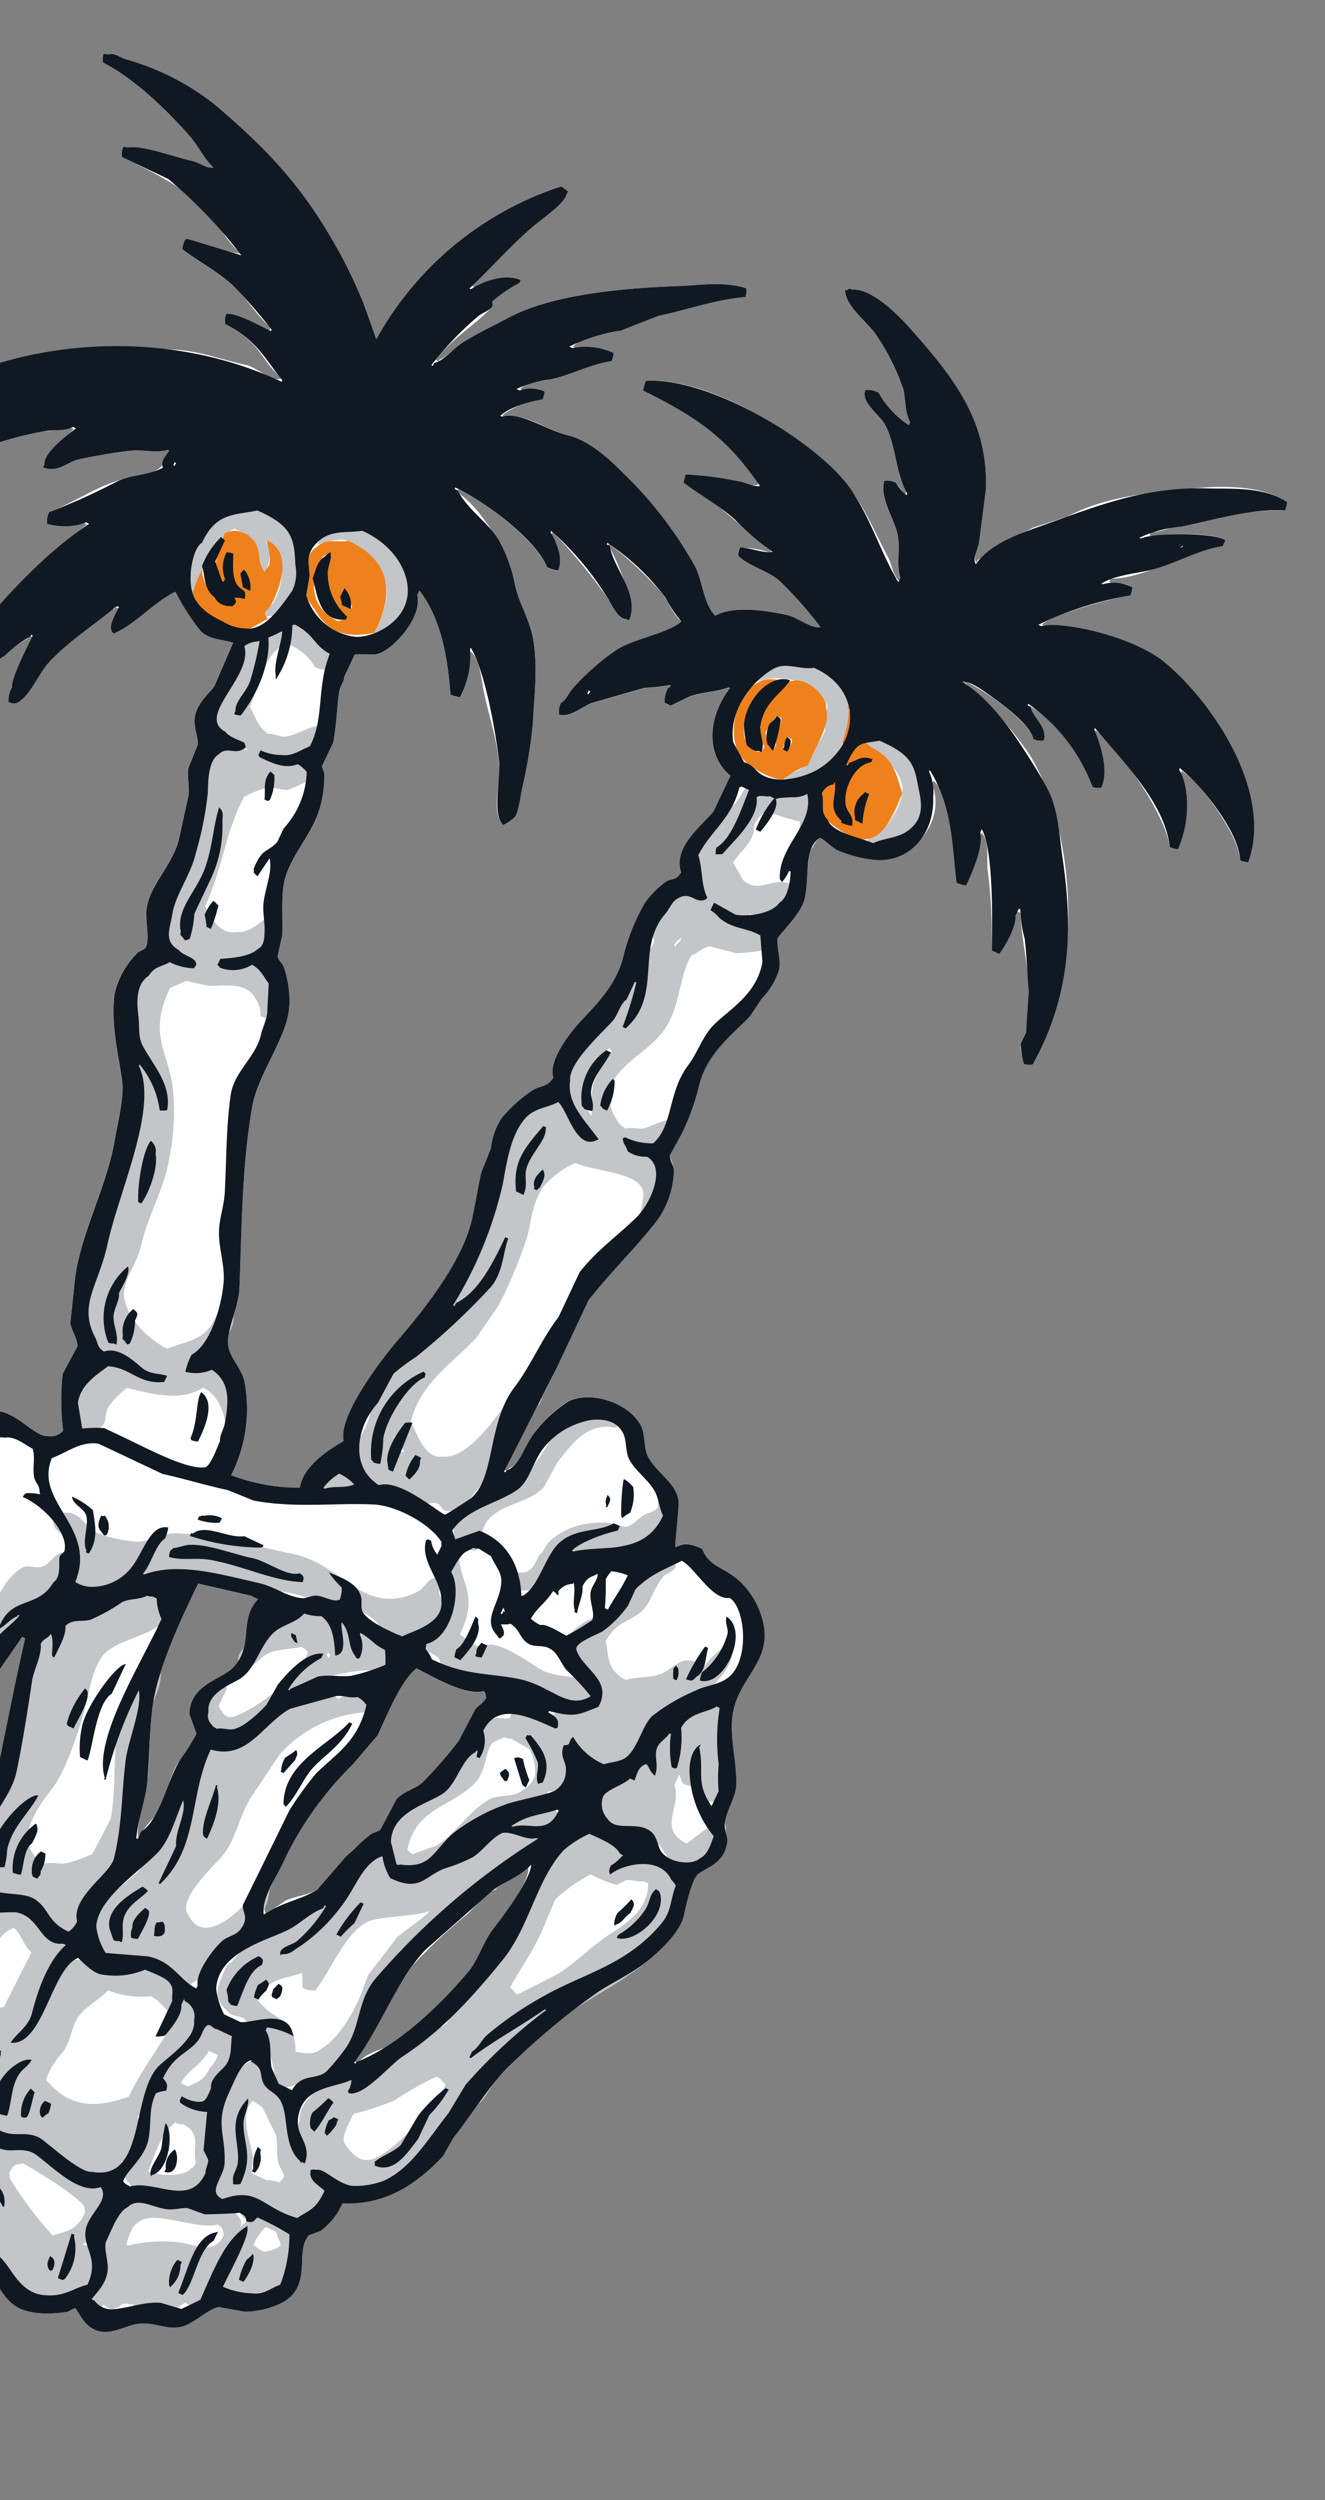 <svg xmlns="http://www.w3.org/2000/svg" xmlns:xlink="http://www.w3.org/1999/xlink" width="140" height="264" viewBox="0 0 140 264"><rect x="0" y="0" width="140" height="264" fill="#808080" stroke="none"/><defs><style>.a,.c{fill:#fff;}.a{stroke:#707070;}.b{clip-path:url(#a);}.c,.d,.e,.f{fill-rule:evenodd;}.d{fill:#c3c5c8;}.e{fill:#ef811d;}.f{fill:#101921;}</style><clipPath id="a"><rect class="a" width="140" height="264" transform="translate(0 1410)"/></clipPath></defs><g class="b" transform="translate(0 -1410)"><g transform="translate(-615.14 1007.894)"><path class="c" d="M613.265,445.926c-1.324,1.5-4.661,2.808-4.7,5.081,1.5.406,2.853-.878,4.084-1.333a41.209,41.209,0,0,1,7.109-2.027,16,16,0,0,0,2.862-.375l.32.146c-.725.824-3.237,2.419-3.1,3.722-.051.109-.108.208-.152.319,1.659.618,2.545-.6,3.867-.869,1.759-.359,3.646-.709,5.417-.894,1.3-.141,2.69.294,3.89-.089.048.018.105.048.156.072-.326.486-.83.988-.745,1.578-.792.991-2.8,1.162-3.929,1.4-2.614.56-5.452,2.579-8.009,3.523a2.123,2.123,0,0,0-.208,1.249,5.363,5.363,0,0,0,3.728-.158c.158.071.315.152.473.221a76.094,76.094,0,0,0-11.186,10.669c-.744,1.18-1.495,2.367-2.252,3.547-1.151,1.46-3.182,4.214-3.66,6.529a22.4,22.4,0,0,1-.338,2.345c.032.077.054.15.086.227a2.538,2.538,0,0,0,.7.145,23.12,23.12,0,0,1,7.719-9.427,12.253,12.253,0,0,1,2.673-2c.049-.1.1-.2.153-.314a2.838,2.838,0,0,0,.31.146c-.56,1.158-2.244,4.439-2.13,5.335a2.693,2.693,0,0,0-.356,1.561c.5.154.568.171.93.053,1.384-.749,2.253-3.117,3.4-4.344,1.924-2.042,4.474-4.616,6.869-5.6.024-.046.048-.108.077-.159.1.044.213.1.312.145-.424.816-.979,1.763-.73,2.352.1.207.018.078.245.3,2.349-1.02,4.206-3.313,6.509-4.425a25.231,25.231,0,0,0,2.656,4.143c1.037.973,2.227.84,3.447,1.244-.662,1.544-1.331,3.083-2,4.632-.578.725-1.766,1.753-2.025,3.082-.219,1.116.319,2.13.3,3.018-.346.866-.693,1.727-1.036,2.593-.076.761.132,1.929.063,2.717q-.492,2.265-.987,4.531c-.6,2.753-2.943,4.819-3.413,7.229-.26,1.358.283,3.068-.062,4.2-.136.455-.688.508-.914.717a8.875,8.875,0,0,0-2.468,4.409c-.379,3.353.423,6.268.83,9.234.213,1.549-.514,4.5-.8,6.158-.829,4.9-3.575,9.812-4.183,14.554-.172,1.581-.344,3.169-.512,4.745.093.774.794,1.711.751,2.478-.521.97-1.044,1.938-1.562,2.908a25.687,25.687,0,0,0,.051,5.986,1.728,1.728,0,0,1-1.615.576c-1.275.118-3.191-2.341-5.112-2.6-3.406-.455-3.3,1.766-5.759,3.239-.939.563-2.182.756-3.072,1.622-2.838,2.77-.644,5.732-.446,7.865-.229,1.3-.463,2.6-.688,3.9-.536,1.284-1.083,2.561-1.627,3.85-1.56,6.757-6.684,13.1-10.253,17.641-2.21,2.812-.708,5.441,1.166,6.89-3.615,3.776-1.355,8.125-.911,11.3.219,1.592-.619,3.767.036,5.206a5.8,5.8,0,0,0,1.042,1.451c.477.418,1.714.51,1.815,1.047-.12.391-.239.783-.36,1.168a13.725,13.725,0,0,0,.13,2.573c.4,2.169,1.846,4.254,2.166,6.395.438,2.816-1.11,5.533.486,7.92a6.8,6.8,0,0,0,3.478,2.414c.236.067.663-.037,1.018.285.928.824,1.639,2.494,3.8,2.951.7.143,2.484-.139,2.956.239.112.312.225.616.333.929q1.731,1.008,3.469,2.016c.974,1.008,1.409,2.381,2.64,3.362,1.617,1.292,4.444,1.009,5.772.806.252-.135.508-.271.766-.4.346.087.932,2.267,2.857,2.5,1.445.175,2.87-.843,4.255-.873,1.554-.036,2.582.654,4.049.373,1.355-.254,2.908-1.934,4.073-2.106.888.159,1.766.314,2.654.486,1.482.059,3.975-.574,5.012-1.671,1.887-1.979.46-4.967,1.875-6.415.395-.138.776-.278,1.161-.415a7.06,7.06,0,0,0,2.34-2.927c4.278.18,7.571-1.732,10.622-4.975.369-.657.741-1.32,1.123-1.973,2.051-2.561,3.9-5.746,6.191-7.838a73.076,73.076,0,0,1,9.161-7.59c1.907-1.231,3.98-2.108,5.824-3.79.995-.9,2.777-2.543,3.17-4.261.145-.67.783-3.724,1.457-4.31.874-.76,2.716-1.032,3.109-3.332.105-.626-.3-1.346-.266-1.86.069-1.42,1.164-2.861,1.222-4.227.09-2.325-.7-4.986-.4-7.3.474-3.791,3.782-5.452,3.371-9.172a8.6,8.6,0,0,0-2.6-5.071c-1.7-1.552-3.221-1.463-3.966-3.41-1.2-.582-2-.65-2.8-.171-.164-.29.431-4.249.275-5.058-.325-1.744-2.205-2.8-3.131-4.359-.59-1-.3-2.469-.852-3.48-1.36-2.488-5.485-3.672-7.672-2.471a13.975,13.975,0,0,0-3.35,3.029c-1.168,1.409-1.475,3.446-2.87,4.029-.053.105-.1.213-.149.317-.1-.049-.209-.1-.31-.148,1.888-3.943,3.673-6.967,5.51-10.847q1.664-3.543,3.336-7.085c2.4-3.079,4.767-5.268,7.274-8.472a9.461,9.461,0,0,0,1.747-5.328c-.053-.434-.49-1.068-.423-1.54l1.19-2.132a25.015,25.015,0,0,0,1.907-5.246c.79-3.362,3.749-5.57,5.357-7.271.423-.635.852-1.266,1.275-1.9a7.6,7.6,0,0,0,1.8-2.992c.242-1.216-.26-2.234-.153-3.344.022-.215,2-2.144,2.638-3.553.937-2.05-.1-5.867,1.789-7.038.292-.093,1.194.95,1.892,1.277a13.6,13.6,0,0,0,3.755,1.008c3.812.451,7.882-3.767,6.269-7.994.048-.109.1-.213.152-.315,2.376,2.043,2.115,7.773,2.415,10.749a3.156,3.156,0,0,0,1.023.287c.783-1.64,1.6-3.58,1.362-4.927.1-.209.2-.416.3-.622.834,1,.49,2.676.628,3.945a58.573,58.573,0,0,1,.429,8.463c.265.128.524.253.785.374.673-.884,1.86-2.969,1.7-4.007.077-.152.148-.314.222-.47.1.049.206.1.312.145.107,2.85.925,5.811.894,8.694a24.008,24.008,0,0,1-.3,3.893c-.2.41-.4.839-.6,1.257-.063.637.347,1.394.36,2.09a1.822,1.822,0,0,0,.929.054c5.918-10.605,4.186-25.659-.425-32.87a44.277,44.277,0,0,0-4.79-5.725c-.569-.609-1.373-.928-1.747-1.588-.107-.051-.209-.1-.317-.148.024-.053.058-.1.08-.159,2.461,1.178,6.837,4.339,7.286,6.135a1.823,1.823,0,0,0,1.089.132c.093-.359.108-.324.069-.551-.009-.968-1.071-1.875-1.385-2.768-.051-.019-.1-.045-.152-.069.022-.053.046-.107.071-.159,3.156,1.7,5.694,5.887,6.563,8.482a1.78,1.78,0,0,0,.933.054c.729-1.767.042-4.449-.753-5.732.055-.1.1-.212.155-.317,2.849,2.3,7.481,9.186,7.815,12.34a2.852,2.852,0,0,0,.857.216c1.166-2.564,1.329-6.1.29-7.938.048-.1.1-.207.149-.311,2.268,1.55,6.088,7.021,6.122,9.423a2.779,2.779,0,0,0,.853.219c2.656-7.1-3.407-16.559-8.707-21.033-2.894-2.432-10.393-4.561-12.6-3.837-.155-.063-.315-.139-.473-.218,1.033-1.049,7.7-2.871,9.337-3.087a2.656,2.656,0,0,0,.217-.856,2.553,2.553,0,0,0-1.957-.343c-.154-.082-.308-.153-.469-.226.054-.105.1-.206.152-.311,4.1-.17,7.83-2.892,11.816-3.456.1-.209.2-.42.3-.632-1.211-.833-6.4-.793-7.712-.369-.1-.054-.2-.1-.307-.148.049-.108.1-.211.15-.316,1.383-.063,2.636-.77,3.936-1.017a45.152,45.152,0,0,1,10.239-1.32,2.974,2.974,0,0,0,.209-.861c-2.9-1.961-7.581-1.682-10.286-1.407-4.657.49-8.891.824-12.924,2.934q-1.8.592-3.627,1.175c-1.339.7-2.806,1.306-4.071,2.113-.653.412-1.072,1.017-1.759,1.281-.05.1-.1.208-.145.321-.418-.662.135-1.33.261-2.19q.362-2.8.727-5.612c.208-7.019-3.16-11.5-7.841-16.766-1.13-1.28-4.017-4.359-6.237-4.295-.565-.1-.2-.2-.618.1a1.608,1.608,0,0,0-.155-.078c-.156,1.641,2.434,3.49,3.287,4.827a23.52,23.52,0,0,1,2.857,5.761c.222,1.072.152,2.457.7,3.4-.049.108-.1.209-.143.315a9.7,9.7,0,0,1-3.191-3.429,2.34,2.34,0,0,0-1.406-.276c-.086.351-.1.324-.063.547.044,1.06,1.676,2.211,2.164,3.137,1.137,2.128,1.151,4.905,2.266,7.027-.054.105-.1.206-.154.307-.321-.4-.637-.811-.955-1.22a2.08,2.08,0,0,0-1.252-.208c-.527,1.921,1.171,4.106,1.45,5.878.238,1.459-.189,2.974.252,4.348-.046.1-.1.211-.144.315-.706-.715-.72-1.675-1.141-2.466-1.1-2.034-2.023-4.208-3.249-6.142-3.358-5.265-14.855-12.986-22.355-12.485a3.072,3.072,0,0,0-.289,1.026c5.471,2.628,10.563,5.788,12.111,9.753.053.022.105.054.158.073-.672.458-1.3-.134-2.186-.257a36.31,36.31,0,0,0-5.61-.729c-.073.281-.143.567-.216.852q1.617,1.055,3.233,2.1,3.011,2.589,6.025,5.153c-.023.051-.053.107-.075.159a11.466,11.466,0,0,0-3.2-.55,2.414,2.414,0,0,0-.211.862c.927,1.013,3.152,1.6,4.331,2.624a41.555,41.555,0,0,1,4.385,4.949c-1.074.134-2.43-1.067-3.6-1.312-2.48-.521-5.611-.961-7.541.086-1.254-1.281-1.328-3.705-2.141-5.237a42.151,42.151,0,0,0-7.766-10.009c-1.238-1.263-3.424-3.242-5.529-3.764-2.39-.6-4.581-2.4-6.568-1.95-.156-.076-.311-.153-.474-.22a9.3,9.3,0,0,1,4.244-1.655,2.785,2.785,0,0,0,.213-.855,2.979,2.979,0,0,0-2.255-.111c-.105-.05-.212-.1-.315-.144.77-.766,2.171-.8,3.167-1.006,2.149-.451,4.269-1.64,6.482-1.929a2.761,2.761,0,0,0,.213-.865,6.886,6.886,0,0,0-3.975-.536c-.107-.046-.21-.093-.311-.14,1.069-1.081,3.587-1.373,5.011-1.667,1.338-.531,2.669-1.049,4.011-1.573,3.072-.64,5.99-1.727,9.206-1.992a1.974,1.974,0,0,0,.062-.933c-2.371-.738-4.86-.316-7.008-.234-5.727.213-13.331.815-18.114,3.362-1.624.862-3.394,1.693-4.913,2.672-.857.555-1.456,1.418-2.375,1.77-.022.046-.044.1-.071.153-.1-.045-.21-.1-.315-.143,1.734-2.29,4.132-3.66,5.864-5.5.286-.311.041-.5.136-.715a16.255,16.255,0,0,1,2.834-1.921c.053-.105.1-.207.153-.315-1.667-.7-3.633.069-4.8.807-.109-.05-.215-.1-.316-.152a39.481,39.481,0,0,1,7.219-7.156c.613-.461,2.705-1.718,2.672-2.394.077-.153.152-.308.221-.468-.233-.174-.474-.353-.711-.526A34.532,34.532,0,0,0,654.9,437.922q-.7-1.968-1.406-3.936c-.649-1.54-1.419-3.245-2.2-4.693-3.525-6.512-6.932-10.635-13.5-16.177a26.854,26.854,0,0,0-9.127-4.688c-.915-.209-1.335-.783-2.034-.577-.179-.022-.36-.042-.54-.067a1.8,1.8,0,0,0-.06.936c3.453,1.759,7,5.3,9.191,7.8.86.979,1.477,2.376,2.485,3.286-.761.114-1.416-.526-2.349-.726-1.618-.346-5.222-1.674-6.635-1.407-.181-.018-.365-.044-.549-.06a1.756,1.756,0,0,0-.13,1.089c3.859,1.871,6.833,3.383,8.991,5.786,1.2,1.337,2.078,3.165,3.521,4.35-.365.224-4.907-1.232-5.633-1.508-.081.024-.157.058-.233.086a2.988,2.988,0,0,0-.287,1.017c1.839,1.389,3.843,2.4,5.448,3.917,1.412,1.331,2.464,3.168,3.911,4.341-.054.108-.1.206-.153.315-1.43-.7-3.367-1.813-4.551-1.763a1.863,1.863,0,0,0-.123,1.1c3.726,1.861,3.784,3.849,5.955,5.695-.887.521-2.587-1.134-3.758-1.391-2.525-.565-5.067-1.5-7.507-1.618-10.063-.536-17.864.172-26.171,4.547a26.444,26.444,0,0,0-5.98,3.713c-.679.592-1.784,1.265-1.572,2.52.037.171-.019.044.155.078.817.044,2.917-1.821,3.757-2.264,2.768-1.46,6.2-.844,9.134-1.839.1.051.212.105.312.149m42.258,168.513c1.081-1.6,2.159-3.215,3.237-4.818a56.736,56.736,0,0,1,5.864-5.488,26.6,26.6,0,0,1,2.741-2.554,42.868,42.868,0,0,0,3.6-2.336c.179,1.7-2.848,5.454-3.588,6.381-1.226,1.508-1.657,3.411-2.854,4.805a67.222,67.222,0,0,1-6.915,6.921c-1.367,1.176-3.471,1.162-4.681,2.59-.1-.057-.209-.1-.314-.153,1.25-1.284,1.608-3.682,2.908-5.348m-10.085-16.492a34.172,34.172,0,0,1,7.014-9.559c.86-1,1.716-2.011,2.582-3.008,1.211-2.622,2.488-5.779,4.111-7.091,2.222,1.108,5.078,2.858,7.124,2.4.265.347.132.341.253.688-.407.685-.781.784-1.141,1.2-.594,1.13-1.2,2.262-1.782,3.385a45.211,45.211,0,0,1-3.8,4.355c-.806.739-1.969.927-2.758,1.779-.569,1.071-1.136,2.146-1.712,3.227-.618.635-1.878,1.186-2.6,1.842-1.392,1.261-2.252,2.952-3.714,4.2-1.052.906-2.626.869-3.777,1.484a22.047,22.047,0,0,1-1.915,1.213c-.027.048-.051.1-.078.156-.682-1.1,1.375-4.6,2.192-6.274m-33.68-4.362c-.105-.058-.209-.108-.315-.158.43-2.438-.578-4.8-.237-7.225.42-.892.843-1.779,1.262-2.668.959-3.164,3.438-6.149,5.012-8.587.105.05.209.1.314.152-.922,4.088-1.754,8.219-2.6,12.412-.454,2.279-2.453,4.255-3.439,6.075m28.032-15.405c-1.226,1.289-4.542,1.748-4.637,4.918.252.7.5,1.4.752,2.085a24.054,24.054,0,0,1-1.659,2.68c-1.293,1.461-1.378,4.538-2.961,6.283a11.338,11.338,0,0,0-1.511,1.98c-.359-.58.932-5.551,1.023-6.631.172-2.235.163-4.753.456-7.08.481-3.857,2.781-8.987,4.835-13.094,1.852.429,3.7.851,5.551,1.279.261.122.519.248.779.375-2.118,2.191-.379,4.833-2.627,7.206m12.836-106.937c.149-.093,1.978.013,2.326-.06,1.585-.32,4.836-3.763,4.287-6.229l.227-.477c2.326,2.991,3.009,7.219,3.277,10.967a3.225,3.225,0,0,0,1.018.288,7.483,7.483,0,0,0,.911-4.375c.072-.157.153-.312.222-.47,1.009.993,1.076,2.793,1.339,4.092.541,2.709,1.538,5.39,1.663,8.279.063,1.536-.722,4.466.2,5.664.1.212.014.085.242.311a5.046,5.046,0,0,0,1.15-.8c.4-.27.657-2.205.784-2.893a53.688,53.688,0,0,0,1.171-6.941c.167-3.241.54-6.083.027-9.027-.339-1.961-1.515-3.789-1.915-5.707-.613-2.943-3.153-7.824-6.124-9.81.048-.105.1-.209.143-.315,3.507,1.7,8.44,5.8,9.362,8.269a3.792,3.792,0,0,0,1.173.357,4.381,4.381,0,0,0-.706-3.8c.045-.107.1-.207.141-.311a61.374,61.374,0,0,1,5.76,6.944c.406.628,1.089,2.307,1.993,2.288.1.044.207.094.314.148.752-1.822-1.321-6.545-2.2-7.956.03-.057.051-.108.076-.162a37.714,37.714,0,0,1,5.475,5.085c.81.933,1.232,2.288,2.174,3.141-1.211,1.18-5.043,1.844-6.773,2.956a25.482,25.482,0,0,0-4.579,3.983c-.555.6-.756,1.311-1.351,1.662a1.962,1.962,0,0,0-.213,1.247c1.252.3,2.419-.86,3.466-1.239,1.855-.532,3.712-1.072,5.56-1.6a18.105,18.105,0,0,0,2.641-.287,1.43,1.43,0,0,1,.155.075c-.23.216-.1.135-.3.233a2.745,2.745,0,0,0-.361,1.564c.213.1.423.2.636.3q1-.492,2-.978c1.3-.468,2.8-.455,4.1-.948.05.027.105.055.155.078-2.5,3.308-2.461,7.216.055,9.244q-.894,1.887-1.784,3.769c-1.28,1.563-4.321,3.8-3.431,6.453-.607.933-.929.567-1.609.97a10.007,10.007,0,0,0-2.209,2.226,21.316,21.316,0,0,0-2.279,5.652c-.774,3.218-3.155,5.35-4.661,7.019-1.214,1.34-3.281,4.1-2.75,5.811-.644,1.014-1.361.821-2.144,1.29a14.783,14.783,0,0,0-3.354,3.033,7.385,7.385,0,0,0-1.095,3.136c-.342.864-.686,1.722-1.028,2.59-.35,1.619-.622,3.313-.975,4.916-1,4.489-5.273,9.78-7.651,12.534-1.637,1.891-6.516,8.1-5.9,10.857-1.425.837-4.267,2.577-4.632,4.923a19.933,19.933,0,0,1-7.256-1.316,15.468,15.468,0,0,0,1.4-9.9c-.312-1.551-1.921-2.739-1.729-4.475.216-1.934,1.131-3.533,1.2-5.389.249-6.063.236-12.821,1.356-19.155.613-3.457,3.514-7.035,3.891-10.271a10.8,10.8,0,0,0-.569-4.494c-.12-.334-.577-.735-.644-1.076.159-.753.333-1.5.494-2.267.073-1.558-.1-3.413.121-5.129.4-3.1,3.311-5.572,3.993-8.875a11.813,11.813,0,0,0,.324-3.11c-.086-.236-.165-.46-.253-.7l1.189-2.506c.38-1.807.383-3.8.653-5.461.1-.58.551-1.046.513-1.484.368-.79.74-1.573,1.117-2.357" transform="translate(0 0)"/><path class="d" d="M675.366,469.822a2.782,2.782,0,0,0,.015.776c3.226.973,6.505-3.286,6.689-6.837.248-4.761-4.533-7.054-9.012-6.55-.194.283-.4.578-.594.862.256.123.517.249.785.371-.493.52-.783.487-1.22,1.352.951.29,1.056-.078,1.789-.121,2.606-.155,4.639.657,5.968,2.826-.082.848-.164,1.709-.253,2.566-.267,1.317-1.663,2.218-1.56,3.3a4.282,4.282,0,0,1-2.609,1.456" transform="translate(22.781 14.075)"/><path class="d" d="M682.99,464.091a2.385,2.385,0,0,1-1.25-.2,1.176,1.176,0,0,0-.23.086,2.635,2.635,0,0,0-.211.851c1.825,1.293,3.475,2.474,3.75,4.274.3,1.982-2.061,5.344-3.61,5.6-.211.585-.238.531-.059.934.1.206.019.078.245.312a20.422,20.422,0,0,1,4.557-1.116c2.556-3.944,1.464-8.6-3.192-10.74" transform="translate(25.413 16)"/><path class="d" d="M641.3,449.449c2.745,2.539,2.714,4.857.745,8.608.975.3,1.477-.31,2.322-.436,2.811-4.391,2.177-10.2-3.981-11.108a9.439,9.439,0,0,0-2.867.374,3.786,3.786,0,0,1-1.065,1.04c-.105.207-.2.42-.3.626a10.737,10.737,0,0,1,2.555-.522,4.7,4.7,0,0,1,2.59,1.418" transform="translate(12.552 11.035)"/><path class="d" d="M625.233,453.165c-.035.547.162.61.257,1.076.158.076.321.15.475.23,1.464-3.4,1.691-5.336,4.51-7.106,2.644,1.2,2.543,2.615,3.053,4.522.044.026.1.048.156.073a3.086,3.086,0,0,0,.159-3.194c.024-.048.047-.105.071-.152a1.867,1.867,0,0,1,.871.6c1.275,1.213.873,5.792-1.092,6.791-.019.181-.045.364-.063.55.35.085.323.1.545.057,1.182.008,3.21-2.264,3.557-4.273.134-.771-.311-1.3-.429-1.93-.427-2.169-.589-3.445-2.834-4.994-3.087-2.122-7.7,1.606-8.6,5.171-.28,1.116-.906,1.716-.641,2.581" transform="translate(9.418 10.554)"/><path class="d" d="M635.312,542.872c0,.481.193.527.333.924,1.862.569,4.335-1.317,5.7-2.3,1.011.456,2.731,1.118,3.6.927.9.522.559.727,1.119,1.3.608.713,2.1-.181,2.874.012.532.135.518.907,1.342.826,2,0,3.113-3.129,4.806-4.073.655-1.272.67-1.7.023-2.488.194-.29.4-.576.592-.869.231.229.144.1.248.3.635.168.659.035,1.161-.023.526-.668,2.066-3.678,2.712-4.1.1-.207.194-.419.294-.63a1.474,1.474,0,0,1-.158-.073,3.784,3.784,0,0,1-1.294,1.117c-.048.107-.1.215-.152.312l-.159-.071c.649-1.141,2.343-3.858,3.249-4.429.522-1.095,1.041-2.2,1.558-3.294-.072.031-.155.051-.233.082-1.78-.159-3.1,2.437-4.344,3.9-2.333,2.763-5.766,8.949-9.053,8.6-1.915.247-2.75-2.777-3.273-3.658.816-3.967,4.566-6.39,6.874-8.857.6-.869,1.208-1.736,1.811-2.608,1.259-1.639,3.42-7.136,3.762-8.79.251-1.2.54-3.375,1.681-4.776a10.68,10.68,0,0,1,3.215-2.327c2.058.9,6.45.977,7.129,2.8.29.747-.321,2.307-.311,3.115.357.084.324.1.548.064,1.856-.01,1.975-3,1.312-3.994.048-.108.1-.211.144-.315.413.067.834.137,1.249.2.747-1.664.077-2.9-1.713-3.692a26.1,26.1,0,0,1,2.536-1.3c.84-2.862-2.731-.7-3.589-.544-.634.117-1.346-.158-1.942.048a2.252,2.252,0,0,1-1.037-1.069,3.986,3.986,0,0,1-.021-4.432c1.421-1.863,3.44-2.847,4.873-4.61,1.938-2.407,1.716-5.756,3.082-8.159.623-.242,1.325-.933,2-.973.906.238,1.822.474,2.736.713a16.031,16.031,0,0,0,3.254-.387,4.9,4.9,0,0,0,.418-2.108c-.542-.413-1.01-.745-1.642-.583-.476-.382-.368-.266-.411-.766-.222-.226-.139-.109-.244-.308a4.748,4.748,0,0,0,5.013-2.056,1.207,1.207,0,0,1-.021-.775c-2.153-1.509-3.846.9-5.61-.727-.347-.618-.7-1.227-1.056-1.843.581-1.063,2.378-2.348,2.177-3.78a2.99,2.99,0,0,1,1.356-1.667,21.829,21.829,0,0,0,3.521,1.091c0,1.127-.329,2.52-.379,3.661a5.219,5.219,0,0,1,1.109.909c.046.023.1.045.153.075.1-.64-.086-1.495.5-1.879a2.312,2.312,0,0,1,.682-1.026c.324-.031.019,0,.468.222a43.624,43.624,0,0,0-.576-4.882c-.524-.254-1.047-.5-1.569-.745a1.834,1.834,0,0,1-.619.094,1.622,1.622,0,0,0-.522,1.1c-.971-.078-2.926-.622-3.215-1.326-2.036-.835-1.839,1.022-3.137,2.172-.465.4-1.423.763-1.92,1.207-1.082.975-2.2,3.75-2.908,5.354a20.948,20.948,0,0,0,.977,2,8.219,8.219,0,0,1-2.484.368,15.974,15.974,0,0,0-2.241,3.938c-.121.5.308,1.072.27,1.471-.693,1.465-1.392,2.935-2.077,4.4-2,2.349-4.341,4.866-6.44,7.53a6.386,6.386,0,0,0-1.216,4.614c-.478.319-2.095-.075-2.65-.1-.645.778-1.5,1.727-2.192,2.619-.919,1.176-.432,2.013-.866,3.051-1.292,3.1-3.086,6.133-3.758,9.18-.262,1.176-1.6,5.849-2.488,6.895-2.942,3.466-7.49,6.541-8.3,11.458-.44,2.73-3.064,5.168-4.512,6.317-.607.484-2.246,1.3-2.124,2.458M674.8,484.078c.023.257-.292.386-.6.866-.054-.027-.1-.048-.154-.073a1.741,1.741,0,0,1,.757-.793m-7.591,11.595c.081.1.158.206.242.308-2.119,3.213-2.2,3.517-2.1,6.886a19.379,19.379,0,0,1-1.126-1.682,8.722,8.722,0,0,1,2.985-5.512M645.545,538.29c-.176.05-.449.05-.616.1-.211-.107-.424-.2-.635-.3.09-.469.186-.942.284-1.41.412.537.626,1.081.966,1.612" transform="translate(12.309 17.096)"/><path class="d" d="M633.453,487.21c-1.919.338-2.789-1.755-3.325-2.724,1.906-4.187,2.036-7.549,4.092-11.52a10.853,10.853,0,0,1,2.384-.983c.851-.085,1.626.323,2.412.179l3.16-1.391a2.245,2.245,0,0,0,.126-1.095c.2-.287.4-.577.61-.87-.113-.306-.221-.612-.334-.923.113-.645,1.148-.9,1.05-1.812a1.489,1.489,0,0,0-.1-.616c-1.93-.469-3.313.918-4.941,1.122-.58.068-1.261-.368-1.8-.271-1.184-.808-1.331-1.851-1.925-2.838.734-1.968,1.631-5.7,3.431-6.448.05-.105.1-.208.147-.314a5.18,5.18,0,0,1,3.248,2.487,2.3,2.3,0,0,0,1.79.269,2.331,2.331,0,0,0-.216-2.793c-.464-.846-2.416-1.561-3.624-2.094-.432.075-1.068-.2-1.481-.12-1.266-.132-4.713,1.793-5.124,3.924-.1.542-.123,1.574-.252,2.18-.257,1.119-.991,1.317-1.367,1.662-.393.975-.784,1.934-1.181,2.9a24.166,24.166,0,0,0,.835,2.705c-2.489,3.728-1.46,6.245-2.182,9.92-1.068,5.444-6.849,8.355-.9,12.071-.8.172-1.712-.342-2.57-.256-1.5.148-3.74,2.338-4.24,4.914-.8,4.089,2.379,6.96,2.174,10.833-.06,1.36-.981,2.507-1.3,4a23.649,23.649,0,0,1-1.442,5.076c-.816,1.731-1.627,3.458-2.448,5.186a3.646,3.646,0,0,0,.332.933,8.093,8.093,0,0,1-.436,1.322c-.347,1.592-1.268,2.708-1.385,4.156-.162,2.038,1.155,3.6,1.678,5.405a3.458,3.458,0,0,0,2.728.328c.207.091.415.191.622.3-.026.047-.044.1-.072.158a5.915,5.915,0,0,0-6.016,5.417,11,11,0,0,0,.524,2.551c1.789.833,1.023.012,1.928-.428.486-.235.586.247,1.085-.26.679-.49.237-1.415.884-2.268a9.192,9.192,0,0,1,1.821-1.834c3.172.783,5.731,1.4,8.093-.026,1.865,1.046,2.236,2.965,2.429,4.607.583.337.578.483,1.173.368a1.947,1.947,0,0,0,.69-.641c-.3-1.187-.037-2.487-.627-3.562-.413-.753-1.563-1.452-1.912-2.056l.04-1.711c-1.288-.454-1.6.544-2.546.915-.024.05-.051.1-.076.159-.055-.024-.1-.053-.156-.08,1.262-1.417,5.355-3.864,3.822-6.458.023-.051.045-.1.075-.156-1.561-.127-1.464,1.5-2.584,2.62s-2.811,1.324-4.157,1.88c-2.309-1.1-4.309-3.529-4.552-5.413-.222-1.669,1.307-3.4,1.749-5.323.721-3.218,2.465-6.119,2.978-9.171a24.118,24.118,0,0,0,.361-8.085c-.6-3.44-2.509-5.515-.227-10.1.569-.244,1.133-.492,1.693-.734.757.162,1.51.326,2.27.5,1.46.126,4.111-.574,5.087,1.438a2.677,2.677,0,0,1,.5,1.77,3.2,3.2,0,0,0,1.022.292c1.741-2.372-.355-4.229-1.149-6.115-.616-.261-.668-.323-1.09-.134-.1-.045-.209-.1-.317-.147a16.35,16.35,0,0,0,2.455-1.531c.467-.4.6-.789,1.068-1.036a2.464,2.464,0,0,0,.032-2.1c-.1-.206-.006-.08-.239-.311-1.406.625-2.628,2.366-4.3,2.2m.727-19.451c.156.077.311.147.474.224-.341.015-.269.04-.474-.224" transform="translate(6.693 13.305)"/><path class="d" d="M656.885,527.355q.715-1.3,1.419-2.6c1.767-2.288,3.366-4.223,6.144-3.633.222-.221.1-.137.3-.236a1.832,1.832,0,0,0,.128-1.1c-.473-.217-.946-.441-1.417-.667-1.15.26-2.547.019-3.56.625-2.079,1.244-3.052,4.714-5.067,6.259-1.308,1-3.046,1.383-4.376,2.347-.792.58-3.281,2.322-3.1,3.726a3.075,3.075,0,0,0,.1,1.01c.786.307,1,.206,1.184.751a3.057,3.057,0,0,0,1.013.284c.617-.871.519-2.407,1.406-3.367,1.595-1.74,4.24-1.644,5.827-3.394" transform="translate(15.741 31.747)"/><path class="d" d="M664.3,530.03c-.578-.14-1.154-.287-1.726-.427a9.782,9.782,0,0,0-2.56.136,7.353,7.353,0,0,0-3.769,1.871c-.432.458-.591,1.137-1.056,1.425-.826,2.006-1.63,2.205-3.154,1.393-.077.023-.153.058-.234.082-.121.131-.253.26-.379.4a7.658,7.658,0,0,1,.343,1.313c1.86.9,3.424.626,4.5-.571.761-.851.906-1.946,1.729-2.446.645-.249-.054.736,1.027.671,1.164.094,1.8-1.3,2.841-1.538,3.96-.892,5.5,1.182,8.062-4.456-.407-1.257-.481-2.312-1.707-3.305a20.248,20.248,0,0,0-.465,3.434c-.495.495-1.027.486-1.538.811-.693.442-1.119,1.114-1.912,1.207" transform="translate(16.903 33.304)"/><path class="d" d="M677.214,561.481c.005.487.185.528.33.932.532.147,3.867.456,3.977.528.279.2.848,1.028,1.27,1.369a5.267,5.267,0,0,1,1.24-.18c.424-.172,1.029,1.292,1.36,1.6.576.269,1.15.542,1.731.816a15.119,15.119,0,0,1,1.786-.119c.718-.147,1.245-.886,1.91-1.212a4.693,4.693,0,0,0,.557-3.195c-.378-.136-.463-.176-.7-.139-.589.014-2.776,1.847-3.376,2.25-3.16-1.542-.509-3.826-1.3-6.193.175-.368.346-.733.519-1.1.113.314.222.625.337.932a2.28,2.28,0,0,0,1.4.28c.231-.222.107-.14.307-.238a5.685,5.685,0,0,0,.194,1.626,2.827,2.827,0,0,0,1.4.278,7.342,7.342,0,0,0,.869-3.054c.319-.807.641-1.618.955-2.425.2-1.526-.112-3.195.058-4.592-.228-.23-.149-.1-.243-.3-1.786-.78-1.623.424-2.862.765-1.126.308-1.545-.271-2.622.681-1.664,1.457-2.527,4.053-4.486,4.607-.026.054-.05.107-.077.159a1.314,1.314,0,0,0-.161-.077,13.136,13.136,0,0,1,4.853-5.781c.375-.4.76-.792,1.136-1.193.694-.248,1.385-.5,2.081-.75.915-.6,2.62-2.659,2.4-3.862.023-.173.04-.359.067-.542-1.1-.347-2.664,1.605-3.286,2.484-.391-.466-.431-.858-.879-.99-1.321-.32-2.072.7-3.081,1.234-1.216.648-2.734.357-4.026.789-2.037-1.135-1.741-2.37-2.114-4.074,1.161-2.171,2.514-2.032,3.816-3.192.982-.873,1.328-2.69,2.326-3.706.227-.227,1.105-.529,1.226-.956a2.9,2.9,0,0,0-.269-1.477c-1.308-.314-1.88,1.645-2.741,2.549a21.148,21.148,0,0,1-3.57,3.506c-.839.508-2.009.673-2.85,1.146-.63.351-2.158,1.37-2.054,2.3-.05,1.3.87.73,1.04,1.064.179.37-.005.987.1,1.4A8.543,8.543,0,0,0,676.9,547.5c-.026.053-.047.107-.072.157-.558-.362-.632-.877-1.424-1.051-1.078-.24-2.495-.139-3.917-1.083-.995-.666-3.169-2.129-4.63-2.38-.523-.094-1.334.2-1.788.118q-.87-.6-1.732-1.212c1.9-4.053.31-4.944-.105-7.92-.709-.317-.709-.4-1.172.022-.623.517.18,3.612.416,4.422-.073.159-.152.316-.219.474-.033-.075-.058-.154-.09-.233-1.613-.784-.744-1.453-1.063-2.622a1.609,1.609,0,0,1,.072-.152c-1.225-.1-1.271.855-2.231,1.444a6.208,6.208,0,0,1-3.622.783c-3.431-.412-5.53-3.837-9.519-4.683-4.22-.893-8.314-2.051-12.409-2.209-1.514-.062-2.731.939-4.256.874-.864-.035-3.75-.486-4.607-1.218-1.216-1.019-1.748-2.216-3.615-1.712a.847.847,0,0,0-.521,1.105c.186.794,1.053.973,1.515,1.672a2.447,2.447,0,0,1,.116,1.79c-.049-.221-.039-.065-.006-.391-1.387-.5-1.741.988-2.768,1.384-.672.261-1.528-.243-2.173.136-2.635,1.492-3.909,6.314-4.611,9.347-.239,1.035-1.218,2.2-1.1,3.136.042.661.373.788.191,1.627.054.028.111.046.158.067a6.6,6.6,0,0,0,3.1-4.11,8.618,8.618,0,0,1,1.177-2.9c1.049-1.236,2.547-2.791,3.641-4.041.668-.766.56-1.2,1.282-1.514.621.027,1.452.97,2.749,1.106.772.081,1.7-.576,2.4-.6.876-.026,1.293.414,2.031.189a.885.885,0,0,1,.156.078c-1.378.915-3.305,1.638-4.444,2.893a5.488,5.488,0,0,0-2.29-1.654,17.6,17.6,0,0,0-4.956,7.647c.023.08.049.149.08.229.258.128.522.249.786.373-.564,1.333-1.131,2.672-1.7,4-.045.482.563.856.573,1.232-.573,1.2-1.144,2.407-1.708,3.61.275.707.293.97.959,1.222-.109.428-.5,2.357-1.1,2.753-.382.245-.974.022-1.393.495-.906,1.029-1.689,5.737-1.559,6.565.117.745.753.473,1.19,1.141a9.435,9.435,0,0,1,.2,1.624c1.036.418,1.384.071,1.64.585,1.312.659,1.564.323,2.326-.442.319.023.166.042.39-.005a5.82,5.82,0,0,1,1.428,1.444c-.022.316-.04.171.006.389-.7.085-1.367-.56-2.186-.649-1.693-.188-3.128.847-4.556,1.491-.049.109-.1.217-.146.32-.05-.505.4-1.17.434-1.722.055-1.05-.447-4.864-2.212-4.692a4.477,4.477,0,0,0-3.068,1.626c-.108-.52.23-.747.275-1.406a5.473,5.473,0,0,0-1.067-2.619c-1.064-1.352-3.358-1.321-4.029-2.859-1.853-1.875.332-6.257,2.135-8.6,3.5-4.526,5.745-12.615,6.144-17.086.168-1.768.716-3.794-.492-5.042a5.652,5.652,0,0,1,3.281-2.487,3.2,3.2,0,0,0,.292-1.01c-2.119-.858-2.734.936-4.574.725-.434-.006-.265-.1-.557-.458.2-1.024.281-2.785,1.407-3.377.19-.416.395-.834.6-1.254-.833-.49-2.326.206-3.012,1.077a2.57,2.57,0,0,0-.975,1.658c-.591,2.669,0,3.119,1.049,5.1.26,1.522-1.674,3.876-2.055,5.565a35.525,35.525,0,0,1-5.761,13.43q-.762,2.03-1.541,4.074a12.614,12.614,0,0,1-2.123,2.456,9.809,9.809,0,0,0-1.957,6.184c.225.226.14.1.24.3.768.3,1.032.283,1.554-.033.287.91-.132,1.466.9,2.153a24.453,24.453,0,0,1-2.764,1.383c-.733,1.734-.2,2.646.478,3.879a1.659,1.659,0,0,0,.154.071c-.1.085-.2.17-.3.245.054.023.1.046.158.076-.682,1.812.374,1.167.671,2.23.49,1.784-.247,3.9-.03,5.76.131,1.105,1.028,1.871,1.079,3.011a4.128,4.128,0,0,0,3.264,0c.1.049.211.1.318.148-.612,1.032-3.02,3.9-2.84,5.2a1.907,1.907,0,0,0-.118,1.478c.641.3.8.4,1.244.208.473.577.206,1.022.348,1.7.3.463.594.919.882,1.379-.024,1.009-.05,2.027-.082,3.039.113.306.222.61.328.924.266.121.526.248.789.375-.342.514-.569.662-.906,1.106a13.415,13.415,0,0,1,.709,3.791c.436.35.833,1.068,1.73,1.2.33.051.7-.207,1.25.206.717.536,1.941,1.308,2.608,1.813,1.144.857,1.984.14,2.52,1.178a2.253,2.253,0,0,0,1.4.285c.608-.765,3.21-3.891,3.074-4.889.075-.162.147-.321.226-.477a7.682,7.682,0,0,0,.721.916c-.9,1.171-3.057,4.474-2.749,5.819a2.966,2.966,0,0,0,.1,1.008c1.33.628,1.4.175,2.329-.052.026-.058.049-.109.075-.155.194.551.005,1.186.582,1.615.288.072.574.144.862.213.08.233.161.465.247.7.289.275.936.206,1.017.287a7.3,7.3,0,0,1,.833,2.315c.981.244,1.306-.281,1.717.429,1.293.6,1.236.1,2.09-.359.332,0,1.037.326,1.562.348a4.563,4.563,0,0,0,1.13-1.581c.027.082.058.159.084.234a7.784,7.784,0,0,1,.125,1.786,1.478,1.478,0,0,0,.855.216c.682.039.7-.3,1.231-.571.211-.023.527.517,1.1.517a1.692,1.692,0,0,0,.072-.158c.406-.057.667-.437,1.008-.49.411-.067.578.175.929.064a1.3,1.3,0,0,1,.333.918c1.379.636,1.394-.035,2.322-.438.521-.28.557.258,1.248.21.709-.012.948-.555,1.54-.817.074-.026.148-.053.233-.084-.027.051-.054.108-.081.159a1.807,1.807,0,0,0,1.325.042,8.5,8.5,0,0,1,1.808-2.6c.05-.107.1-.217.146-.315.061.024.105.053.161.069-.233.225-.105.144-.307.245a1.96,1.96,0,0,0-.125,1.478c.939.379,1.018.14,1.709.036.028-.048.053-.1.078-.159.057.156.11.31.166.467,1.875.811,5.1-1.418,6.717-2.016a5.224,5.224,0,0,0-.281-5.516,11.961,11.961,0,0,1,1.556-.031c.671-.774,2.339-2.493,2.01-3.853-.028-.21-.062-.415-.087-.623a1.609,1.609,0,0,0-.864-.216,3,3,0,0,1-.711-.523c.127-.263.247-.524.373-.784,1.354.877,4.74,3.021,6.359,2.807.792-.1,1.381-1.472,2.054-1.914.644-.415,1.585-.637,2.232-1.056a30.371,30.371,0,0,0,4.411-4.453c.653-.758.382-1.732.653-2.194.81-1.4,2.515-2.906,3.4-4.352a1.559,1.559,0,0,0,.156.077c-.722,1.08-2.53,2.843-2.234,4.326a1.69,1.69,0,0,1-.076.153c.995-.565,1.495-2.029,2.344-2.926,1.758-1.86,3.673-3.708,5.633-5.41,3.348-2.915,7.571-4.512,10.867-7.557,1.475-1.36,3.1-5.5,2.563-7.047.161-1.417-2.98-4.5-4.908-3.852-.523-.434-.469-.824-.495-1.394a6.975,6.975,0,0,0-3.83-.843c-.828-.077-1.033.382-1.693.736-1,.536-3.718,2.285-4.1,4.206a8.452,8.452,0,0,1-1.708,3.618c-2.09,2.57-4.008,6.085-5.948,8.532-.924,1.157-1.157,2.871-2.246,3.547-.258.157-.67-.153-.938-.057-.784.274-1.308,1.18-2.07,1.526-.64.288-1.513.163-2.16.515-1.842.987-3.312,2.484-5.3,3.072-1.02.3-4.939,2.617-4.628,4.922-.08.159-.15.316-.226.472-.488-1.262-.99-2.52-1.486-3.776-.05-.022-.1-.049-.154-.073,2.2-.6,5.422-1.673,7.154-3.352,1.511-1.468,2.5-4.06,3.584-6.381.349-.726.7-1.46,1.044-2.194,2.29-2.8,4.88-4.314,7.238-6.383,1.344-1.182,2.072-2.2,3.594-2.722a2.693,2.693,0,0,0,.432-1.721c1.51-.484,4.493-2.861,5.734-4.017a1.982,1.982,0,0,0,.662-1.8c-.29-1.285-2.236-1.424-3.055-.862a1.03,1.03,0,0,0-.152-.072c.508-.4,1.019-.8,1.526-1.2.1-.213.2-.423.3-.636.342-.2,1.041.162,1.4-.1.718-.536.431-.819,1.3-1.118a2.97,2.97,0,0,0-.138-2.566c.027-.053.046-.105.069-.153a2.5,2.5,0,0,0,2.055,1.349c.081-.023.157-.051.235-.082.574.7.938,1.808,2.2,1.037.049.03.108.049.157.077-.771,1.105-2.966,2.884-2.624,4.333m11.361-6.548c.048.021.1.05.152.072-.046.1-.1.212-.148.312-.028-.076-.057-.153-.082-.233-.149-.325-.138-.177-.089-.621.278.392.144-.017.167.469m-89.24,3.787c-.26-.122-.514-.249-.776-.374.2-.491.2-.676.369-.777.1-.21.2-.427.3-.627.023.072.055.147.085.227.2.413.081.794.179,1.236-.048.108-.1.212-.152.315m-1.492,6.02c-.159-.073-.315-.143-.473-.22.129-.136.252-.261.382-.4l.243.306c-.054.105-.105.209-.152.314m73.968,8.986c.519-1.223,1.033-2.457,1.556-3.685a16.906,16.906,0,0,1,3.744-2.649,12.359,12.359,0,0,0,2.745,1.108c.337-.164.666-.328,1-.491.614-.089,1.265.225,1.863.111l.473.22c-.03,2.776-2.135,4.124-4.075,5.381s-3.5,2.943-5.428,4.166q-2.151,1.1-4.305,2.191c-.293-.209-.283-.179-.4-.378-.129-.125-.26-.253-.395-.38,1.024-1.817,2.237-3.517,3.214-5.594M652.1,592.675a27.219,27.219,0,0,0,4.325-1.423,34.8,34.8,0,0,1,4.452-2.509c.348.208.425.24.554.456.131.122.264.249.4.377-1.265,2.5-6.3,8.179-8.378,7.961-.936.134-2.109-1.281-2.37-1.889-.182-.744.514-2,1.015-2.974m-9.292,11.944c.366.175.734.344,1.1.523.166.457.329.919.5,1.387-.538.547-1.065.5-1.7.734a4.369,4.369,0,0,1-1.181-.75,5.976,5.976,0,0,1,1.279-1.893m18.465-63.927a1.419,1.419,0,0,0,.161.077c-.129.265-.251.526-.377.785-.1-.046-.207-.1-.311-.152.174-.233.353-.466.527-.711m-41.864,25.589a3.182,3.182,0,0,1-1.636-3.465c.249-1.608,1.8-3.6,2.537-4.567,1.746-2.286,3.381-7.961,3.822-10.113.247-1.22.793-3.285,1.771-4.159,1.545-1.376,3.972-1.581,5.838-3,.517-.4,1.515-.849,1.433-1.831a2.6,2.6,0,0,0-.015-.768,3.522,3.522,0,0,0-2.108-.42c-.011-.551.019-.738-.415-1.159,2.151-2.421,3.045-.727,6.061-.211,3.594.61,7.692.373,11.39,1.925a1.478,1.478,0,0,0-.078.156,5.091,5.091,0,0,0-3.99,1.95c.077.231.163.463.242.691-.8.768-4.57,1.731-4.345,3.525-.026.176-.048.361-.073.547,1.595.613,1.979-.631,3.086-1.241s2.4-.459,3.638-.778a2.752,2.752,0,0,1,.707.526c-.619,2.561-5.707,6.167-7.85,6.858-.929.213-1.2-.477-1.581-1.125.294-.628.6-1.259.891-1.884-.024-.082-.059-.157-.084-.231-.382-.139-.459-.181-.7-.141a2.333,2.333,0,0,0-1.81,2.6c-.077.785.352,1.1.513,1.776,2.14,1.4,3.454,1.328,5.057.275a1.417,1.417,0,0,1,.153.078c-.074.027-.152.049-.235.081-1.178,1.244-2.46,1.19-4.169,1.1-1.5,1.91-3.011,3.413-4.141,5.926a3.612,3.612,0,0,0,.488.993,23.435,23.435,0,0,1-3.308,4.981c-.346.591-.7,1.2-1.049,1.807-1.128,1.151-4.755,3.555-5.151,6.022-.132.83.472,1.624.6,2.4a6.471,6.471,0,0,0,2.108.412c.1.207.008.078.238.311-.772.608-3.99.221-5.129.265-.671.907-1.154,2.228-2.034,2.691-.2.021-.3-.128-.788-.369a14.763,14.763,0,0,1,2.118-2.853c.231-.075.459-.163.688-.244.279-.4-.1-.87-.018-1.167a43.342,43.342,0,0,1,3.245-4.034c.538-1.023.626-1.468-.2-2.019,2.365-2.173,3.137-4.754,3.637-7.694.284-1.662,1.313-2.877.609-4.134.021-.055.048-.1.071-.159-.276-.217-.234-.024-.388.006-1.573-2.259,3.13-7.816,2.64-10.471,0-.131-.006-.26-.006-.391-.679-.263-1.035-.392-1.475-.121a17.224,17.224,0,0,0-2.766,5.035c-.919,4.241-.339,7.3-1,11.061q-.968,1.849-1.942,3.7a16.2,16.2,0,0,1-2.775.993c-.8.114-1.579-.189-2.325.054m3.85,15.839c.842-.956,2.077-1.577,2.9-2.469a9.554,9.554,0,0,0,4.52.6c1.248.682,1.446,1.445,2.461,2.118.026.076.05.155.081.226-1.46,2.946-3.437,5.195-4.868,8.276-2.985,1.026-6.089,1.523-8.744-1.822a8.438,8.438,0,0,1,1.725-2.836c1.042-1.336.859-2.859,1.929-4.092m-9.995,4.9a8.557,8.557,0,0,1-1.75,1.673c-.052.105-.1.21-.148.315l-.163-.081a4.09,4.09,0,0,0-.418-1.54c.6-.4,1.493-.135,2.162-.519.108.051.212.1.318.152m.132-11.28c1.193-1.281,1.468-2.174,2.812-2.7.87.78.982,1.809,1.851,2.6q-1.448,2.867-2.9,5.742c-.864.279-1.614.307-2.548.524-3.849-1.735-.821-4.409.79-6.166m-11.79.972c-.207-.1-.423-.2-.636-.3-.114-.353-.568-.725-.643-1.078-.17-.749.107-1.465-.123-2.176.3-.628.593-1.257.893-1.882.719-.555,2.248-.117,3.178-.227a9.264,9.264,0,0,0,4.155-1.885c2.108,3.569-4.993,6.468-6.824,7.544m2.194,4.3c.488-.216.978-.437,1.466-.65.175-.173,1.708-3.23,1.708-3.23.023-.267-.242-.546-.4-.763,1.243-1.208,3.2-1.771,4.436-3.29.105,1.5-3.37,3.083-4.313,5.073.421,1.257.163,2.7.856,3.87-1.083.123-2.439-1.058-3.437-.856-.108-.053-.209-.1-.313-.153m6.242,14.865c-1.161-.256-4.061-.653-5.021-1.983-.285-.409.04-1.432-.042-1.947q-.785-2-1.565-4a29.821,29.821,0,0,0-.3-3.032c.928-1.87,1.932-.269,3.249-.772.315.155.626.3.941.447.357,1.031,1.243,1.925,1.468,3,.521,2.543.674,5.36,1.495,7.816-.073.156-.15.311-.221.473m2.084,2.907c-.023.054-.048.108-.073.157-.108-.047-.211-.1-.311-.145.093-.213.194-.422.291-.628.113.176.222.357.326.536-.08.024-.154.051-.233.081m.326-2.726a15.577,15.577,0,0,1-.632-3.954,16.869,16.869,0,0,0,2.46,2.124c1.022.8,1.958.483,2.437,1.339.229.233.143.108.24.31a29.389,29.389,0,0,1-4.5.181m2.078,9.432c-.04-.222-.031-.189.066-.545.053.024.108.053.163.072-.082.163-.153.317-.229.473m5.749.027a40.3,40.3,0,0,1-4.48-5.958c-.053-.174-.045-.447-.1-.625.53-1.086.689-.8,1.455-1.038,1.429.812,5.809,3.452,6.477,4.592.05.171.038.448.087.623-.937,1.969-2.009,1.944-3.444,2.406m.532-7.629c1.527-.3,2.547,1.88,4.152,1.382.1.054.208.1.312.148-.121.4-.243.789-.359,1.181q-2.053-1.357-4.106-2.71m8.449-4.854c.148-.182.294-.371.45-.55a3.085,3.085,0,0,1,.1,1.4c-.226-.361-.2-.508-.553-.848m.488,1.394c-.045-.027-.1-.054-.152-.082.044-.1.1-.208.145-.311.051.028.105.049.156.076-.048.1-.1.206-.149.317m-1.563,2.906c-.051-.022-.108-.048-.155-.071.527-.843,1.047-1.682,1.568-2.525.141.977-.968,1.951-1.412,2.6m-.38.395c-.074.158-.149.317-.222.47-.039-.22-.031-.188.071-.541a1.339,1.339,0,0,0,.152.071m9.984,8.564c-1.036,1.019-2.692.113-4.192-.059a15.754,15.754,0,0,0-5.362.348,1.225,1.225,0,0,1-.152-.071c.181-.828.626-2.1,1.342-2.439,1.586-1.288,6.2.906,8.319.278.605.445.446.541.652,1.071-.207.428-.347.726-.607.873m6.121-11.332c.157.986.026,1.851.217,2.8.141.672.7,1.181.582,1.623-.148.179-.3.365-.452.547a3.336,3.336,0,0,0-1.4-.275q-.8-.372-1.573-.747.1-.815.2-1.632c-.207-1.484-1.542-4.475-.058-5.989.342.227.686.451,1.028.681.488,1,.982,2,1.465,3M656.66,574.07q-1.509,1.976-3.014,3.953c-.25.657-.493,1.313-.738,1.957-1.036,2.528-2.673,5-4.3,5.851-.684.693-1.677.412-2.635.294-.069-3.952-2.1-2.9-4.089-5.583,1.109-2.207,3.086-2.119,4.756-2.753a7.307,7.307,0,0,1,.037,1.556,2.3,2.3,0,0,0,1.406.283c1.84-2.542,3.045-5.759,5.281-7.115,1.243-.76,5.085-.61,6.733-1.244.082.243-2.9,2.268-3.437,2.8M673.845,549.9c-.23.036-.482.607-.693.632-.468.055-1.685-1.11-2.582-1.027a5.472,5.472,0,0,0-1.551.419c-.144.317-.3.632-.44.946-.33.182-1.172-.08-1.556.03-1.015.3-1.719,1.16-2.681,1.618a2.078,2.078,0,0,0-.19,1.641c.153.075.3.14.464.219-2.226,4.314-9.315,4.584-8.942,10.385a6.167,6.167,0,0,0,.907,2.151c2.827,1.207,5.53-.718,7.331-2.489.788-.78,1.191-1.745,2.042-2.3a9.237,9.237,0,0,1,2.306-1.22c.578-.1.883.146,1.394-.112.107.049.215.1.319.148-.026.054-.052.108-.073.162-1.619.233-5.191,3.066-6.593,4.19-.36.287-.391.99-.519,1.1-.156.126-5.033,1.394-5.254,1.36-.614-.081-.625-.627-1.335-.438-.237-.535-.549-1.137-.738-1.693a1.518,1.518,0,0,0-.859-.215c-1.743-.157-4.29,4.36-5.941,5.264-.544.339-1.312-.037-1.867.274-1.412.812-2.357,2.146-3.735,3.039-.749.488-1.794.816-2.539,1.3-.659.424-1.068,1.274-1.748,1.671-1.176,2.263-1.549,3.443-.126,4.746.616.929,1.668.447,2.124,1.19.625.3,1.255.6,1.885.894,0,0,1.258,5.192,1.285,5.413a3.9,3.9,0,0,0-1.34-1.217c.069-.157.141-.309.221-.468-.035-.08-.062-.154-.089-.231a1.5,1.5,0,0,0-.861-.219c-.987-.051-1.416.587-2.146,1.3-2.858,2.75-1.283,6.263-1.425,9.127-.086,1.734-.874,2.771-1.151,4.069.775.6,1.5.9,2.262.495.679.527.348.816.888,1.375.121.213.2.254.553.452-.216.3-.18.284-.374.4,0,0-.443.544-.31.238.307-.7-.519-1.166-.742-1.689-1.929-.862-3.346-.319-4.981-.434-1.716-.118-3.069-1-4.6-.829s-4.389,3.344-5.408,4.94a2.144,2.144,0,0,0-.627.089c-.1-.046-.2-.1-.307-.148a5.252,5.252,0,0,0,2.183-3.009c.042-.193-.063-1.044-.021-1.161.141-.458,1.625-2.408,2.023-3.077.63.54,1.118,1.736,2.144,1.978,1.558.356,5.549-.093,6.583-1.317,1.573-.93,1.414-8.221-.423-8.464,3.039-1.825,6.658-7.349,1.659-9.208-.271.238-.542.946-.675,1.024-.224.125-.789-.089-1.01.1-.22.6-.441,1.2-.659,1.806a7.454,7.454,0,0,0-1.142,1.189c-.157-1.181,1.115-2.371,1.394-3.762a9.732,9.732,0,0,0,.021-2.488,2.714,2.714,0,0,0-1.259-.592c1.285-1.311,3.817-1.533,3.561-4.278a5.825,5.825,0,0,0,3.921-1.8c.438-.457.6-1.127,1.058-1.423.116-.625.231-.238-.326-.54a7.147,7.147,0,0,0,.721-2.739c-.1-.2-.005-.069-.243-.3a2.059,2.059,0,0,1-.619.083c-1.238,1.7-5.842,6.948-7.7,3.285-1.411-1.6,2.649-5.254,3.589-6.374,1.464-1.748,1.848-4.727,3.352-6.682.867-1.322,1.757-2.632,2.631-3.949a13.374,13.374,0,0,1,9.225-4.484c.957-2.28-2.031-2.074-2.979-1.407-.95-.64-.927-1.171-2.067-1.743,1.391-1.028,4.079-1.238,5.8-1.3.858-.032,2.213.433,2.163-.9a4.842,4.842,0,0,0-1.388-2.771c-.693-1-2.975-.658-3.628-2.091-.7-.314-1.121-.483-1.254-.984-.057-.027-.1-.054-.161-.078.312-.1.614-.217.927-.326,1.79.792,3.929,1.69,4.111,3.095.889.385,1.052.154,1.637.2.274.235.334.75.948.83.424.058,1.277-.724,1.705-.35.077.365.17.726.258,1.087.319.486,1.259.578,1.577,1.126s-.068,1.375,1.127,1.69c1.96.5,4.073.177,5.842.644.523.143.636.614.951.835,2.234,1.555,6.021,2.279,7.657,1.7a1.661,1.661,0,0,1,.159.067c-1.6,1.4-1.4.01-3.024.31m-7.076,3.575c.413-.193.82-.379,1.235-.569.378.132.459.179.7.135.659.378,1.309.747,1.97,1.13a5.069,5.069,0,0,1,.6,2.392c.116.73-.78,1.672-1.286,1.9-.909.876-2.5.43-3.544,1.01-2.086,1.133-3.479,3.521-5.565,4.869-.853.3-1.7.608-2.55.912a2.656,2.656,0,0,1-.554-.457c.9-4.517,4.691-4.449,7.221-7.154,1.065-1.144,1.063-3.338,1.772-4.163m-31.944,38.337c.023-.054.047-.1.076-.157.324.032.171.045.39-.01.051.227.038.069.013.395-.159-.08-.32-.15-.478-.227m.609,6.051c-.211.352-.244.433-.458.558-.892.925-3.207.828-4.579.337.427-1.151,1.486-4.2,2.461-4.8.121-.13.251-.26.378-.395a1.469,1.469,0,0,0,.855.216c1.988.932.93,2.626,1.343,4.087m1.477-10.063c-.716,1.528-1.311,1.42-2.285,2-.26-.127-.519-.254-.783-.375.866-1.537,2.088-1.824,2.957-3.412.315.15.626.3.936.448a3.12,3.12,0,0,1-.825,1.335m12.462-43.887c.083.105.163.208.243.307-.05.107-.1.208-.148.314-.281-.413-.206-.05-.1-.621" transform="translate(0.401 32.639)"/><path class="e" d="M680.116,462.236c.148-1.185-1.952-3.318-3.636-2.87-1.239.13-2.323,2.591-3.43,3.181a2.358,2.358,0,0,0-.283,1.409c.163.069.317.141.475.216a2.123,2.123,0,0,0,.362,2.1c-.1.211-.206.416-.3.625-.478-.1-.987-.152-1.258-.59-1.766-1.714.641-6.634,2.883-6.909.022-.055.049-.105.073-.159-4.176-.839-6.021,6.284-3.467,8.553.511.7,3.106,2.162,4.088,1.929a9.17,9.17,0,0,1,2.609-1.46c.672-1.907,2.426-4.267,1.887-6.022m-5.578,4.477a3.449,3.449,0,0,1-.475-.613,6.089,6.089,0,0,1-.338-1.315,9.33,9.33,0,0,1,1.2-1.736l.473.224c-.122.969-.749,1.984-.559,2.811-.105.211-.2.419-.3.63m1.486.116c-.158-.071-.315-.14-.474-.221a6.008,6.008,0,0,1,.436-1.325c.158.068.317.149.477.222.023.073.051.148.074.227-.167.366-.344.735-.513,1.1" transform="translate(22.306 14.652)"/><path class="e" d="M679.711,461.7c.045.027.1.05.146.077.035-.32.046-.171,0-.391-.05.1-.105.208-.146.314" transform="translate(24.971 15.286)"/><path class="e" d="M679.979,461.694a11.988,11.988,0,0,1-.7,3.51c.062.024.1.054.163.078.613-1.285,1-2.674.532-3.588" transform="translate(24.849 15.373)"/><path class="e" d="M684.151,465.771c-.945-.833-1.351-.661-1.979-1.506a3.9,3.9,0,0,1-1.783.117,9.666,9.666,0,0,0-1.7,4c-.222.911-.885.582-1.05,1.421a9.664,9.664,0,0,0,.288,2.632c.9.785,3.036,2.515,4.556,2.155,1.8-.3,2.794-2.793,3.622-4.822-.447-1.354-.749-2.943-1.953-4m-1.471.265c.222.236.14.1.243.31-.226-.23-.139-.1-.243-.31" transform="translate(24.369 16.106)"/><path class="e" d="M639.676,447.8c-1.3.225-2.376-.339-3.4.7-1.283.772-.664,2.117-.715,3.127-.109.646-.229,1.3-.335,1.95.077.532.681,1.13.96,1.608,1.587,2.669,3.623,2.78,6.2,2.353,2.16-4.092,1.821-7.634-2.71-9.738m-1.126,8.5c-2.934-1.473-3.091-4.116-1.554-6.887a3,3,0,0,0,.77-.4c.239.626-.289,1.471-.271,2.186a6.164,6.164,0,0,0,2.05,4.616c-.4.409-.551.311-.995.486m1.365-1.271c-.844-.387-1.046-.5-.956-1.225a1.742,1.742,0,0,1,.283-1.014c.621.605.455,1.245.828,1.924-.046.1-.1.209-.154.315" transform="translate(12.286 11.409)"/><path class="e" d="M634.114,454.9c1.072-1.955,1.958-4.866.478-6.313a1.807,1.807,0,0,0-.871-.6c.1.753.73,2.442-.081,3.032-.05.1-.1.209-.148.315-.69-.939-.434-2.207-1.01-3.164-.172-.289-.5-.413-.639-.688-1.373-.693-1.632-.574-2.568-.253-.749,1.766-1.667,5.142-.7,6.775-.051.107-.1.215-.148.316a5.664,5.664,0,0,1-1.537-2.839c.024-.32.04-.168-.01-.389a13.9,13.9,0,0,0-1.033,2.593,14.945,14.945,0,0,0,1.214,1.912c.906.849,2.345.83,2.831,1.722,1.833.587,2.567-.446,3.94-1.022-.066-.166-.252-.369-.319-.535.032-.415.369-.45.6-.866" transform="translate(9.611 11.177)"/><path class="f" d="M613.732,445.758c-1.483,1.119-5.133,3.027-5.168,5.25,1.456.4,2.672-.8,3.855-1.253a40.21,40.21,0,0,1,7.338-2.106c1.046-.189,2.164.012,3.1-.461.1.055.209.1.316.152-.778.609-3.47,2.523-3.333,3.8-.051.109-.108.208-.152.319,1.659.617,2.543-.6,3.866-.87,1.761-.36,3.646-.709,5.417-.893,1.306-.143,2.69.293,3.891-.09l.155.072c-.42.617-.952,1.149-.658,1.806-1.477.83-3.461.743-4.945,1.513a66.5,66.5,0,0,1-7.08,3.186,2.131,2.131,0,0,0-.209,1.248,6.579,6.579,0,0,0,4.12-.167c.105.05.211.1.319.152-4.111,2.708-7.8,6.562-11.422,10.749-.744,1.18-1.495,2.367-2.252,3.547-1.153,1.459-3.179,4.206-3.661,6.529a22.31,22.31,0,0,1-.337,2.344l.085.229a2.584,2.584,0,0,0,.7.144,23.557,23.557,0,0,1,8.022-9.668,12.724,12.724,0,0,1,2.678-2l.068-.161.158.075c-.578,1.2-2.317,4.561-2.2,5.489a2.692,2.692,0,0,0-.355,1.563c.5.153.567.17.929.053,1.387-.744,2.254-3.126,3.406-4.345,2.182-2.315,4.727-3.867,6.946-5.755l.231-.082.153.071c-.437.844-1.059,1.9-.8,2.51.1.206.017.077.244.3,2.349-1.02,4.208-3.313,6.511-4.423a25.085,25.085,0,0,0,2.656,4.142c1.037.973,2.226.842,3.447,1.244-.663,1.544-1.333,3.083-2,4.632-.578.725-1.766,1.754-2.025,3.082-.219,1.116.319,2.13.3,3.019-.344.865-.693,1.726-1.036,2.592-.075.761.134,1.929.063,2.717q-.492,2.265-.986,4.531c-.6,2.753-2.943,4.819-3.415,7.23-.26,1.357.283,3.066-.06,4.2-.137.456-.689.509-.914.718a8.863,8.863,0,0,0-2.468,4.412c-.379,3.35.423,6.266.829,9.231.213,1.549-.513,4.5-.8,6.158-.825,4.9-3.574,9.812-4.183,14.554-.172,1.581-.343,3.169-.51,4.746.091.772.794,1.709.75,2.478-.522.969-1.045,1.937-1.561,2.907a25.69,25.69,0,0,0,.051,5.986,1.734,1.734,0,0,1-1.617.577c-1.274.117-3.19-2.343-5.111-2.6-3.407-.454-3.3,1.766-5.76,3.239-.938.563-2.181.757-3.072,1.622-2.838,2.771-.644,5.732-.445,7.866-.23,1.3-.464,2.6-.687,3.9-.536,1.284-1.083,2.561-1.628,3.85-1.56,6.759-6.683,13.1-10.253,17.641-2.209,2.812-.707,5.441,1.167,6.89-3.616,3.776-1.356,8.125-.911,11.3.219,1.592-.621,3.767.035,5.207a5.8,5.8,0,0,0,1.044,1.451c.477.418,1.714.509,1.815,1.046-.121.392-.24.783-.361,1.168a13.834,13.834,0,0,0,.13,2.573c.4,2.171,1.839,4.255,2.167,6.4.437,2.814-1.112,5.531.486,7.92a6.8,6.8,0,0,0,3.478,2.414c.235.066.662-.039,1.018.284.927.824,1.639,2.5,3.8,2.951.7.144,2.483-.139,2.955.24.112.311.221.618.333.928q1.733,1.008,3.469,2.016c.974,1.008,1.408,2.381,2.64,3.362,1.618,1.292,4.444,1.009,5.772.806.253-.135.509-.271.766-.4.347.087.933,2.267,2.858,2.5,1.444.176,2.868-.842,4.254-.873,1.554-.036,2.582.654,4.051.373,1.353-.254,2.907-1.934,4.073-2.105.888.159,1.766.319,2.652.484,1.482.059,3.976-.574,5.012-1.669,1.886-1.979.461-4.968,1.875-6.417.4-.138.777-.276,1.162-.415a7.052,7.052,0,0,0,2.34-2.927c4.277.181,7.571-1.732,10.622-4.975.369-.657.742-1.32,1.123-1.971,2.05-2.563,3.9-5.747,6.189-7.839a73.178,73.178,0,0,1,9.162-7.589c1.906-1.231,3.98-2.109,5.823-3.79,1-.9,2.777-2.545,3.172-4.263.144-.668.781-3.723,1.457-4.309.873-.759,2.714-1.033,3.109-3.334.105-.625-.3-1.346-.266-1.858.068-1.421,1.164-2.862,1.222-4.227.089-2.326-.7-4.986-.4-7.3.474-3.79,3.783-5.45,3.371-9.172a8.626,8.626,0,0,0-2.6-5.07c-1.7-1.552-3.222-1.472-3.966-3.411-1.2-.582-2-.649-2.8-.17-.165-.292.431-4.25.275-5.06-.325-1.743-2.205-2.8-3.129-4.358-.59-1.006-.3-2.469-.852-3.48-1.367-2.492-5.486-3.673-7.672-2.471a13.978,13.978,0,0,0-3.352,3.028c-1.317,1.591-1.6,3.625-3.172,4.271l-.074.156-.159-.075q2.791-5.5,5.588-11c1.109-2.369,2.219-4.722,3.335-7.084,2.4-3.081,4.767-5.269,7.275-8.473a9.478,9.478,0,0,0,1.746-5.328c-.053-.434-.491-1.068-.423-1.54q.594-1.066,1.19-2.132a25.075,25.075,0,0,0,1.906-5.246c.79-3.361,3.75-5.57,5.358-7.27.423-.639.851-1.267,1.273-1.9a7.59,7.59,0,0,0,1.8-2.992c.243-1.214-.26-2.232-.153-3.344.026-.213,2-2.144,2.639-3.552.938-2.051-.1-5.868,1.79-7.039.29-.093,1.2.946,1.891,1.277a13.615,13.615,0,0,0,3.755,1.008c3.674.437,6.521-2.519,6.376-6.6a5.191,5.191,0,0,0-.441-2.713l.072-.156c2.331,3.713,2.357,7.523,2.829,11.9a3.206,3.206,0,0,0,1.023.288c.865-1.833,1.771-4.1,1.5-5.626.053-.109.1-.215.148-.312,1.236,2.13,1.131,9.9,1.063,12.8.265.128.526.254.786.374.672-.884,1.858-2.969,1.7-4.007.125-.26.245-.519.37-.779l.156.072a12.752,12.752,0,0,0,.459,3.1c.229,1.86.275,3.78.438,5.6q-.152,2.13-.288,4.276c-.2.411-.4.841-.6,1.257a18.893,18.893,0,0,0,.359,2.09,1.843,1.843,0,0,0,.93.055c4.391-7.837,4.1-15.337,3.167-21.761-.347-2.392-.459-5.16-1.562-7.268-.8-1.523-1.612-2.8-2.586-4.3-1.522-2.343-3.667-5.323-6.454-7.084.772-.087,1.99.778,2.674,1.265,1.547,1.1,4.461,3.182,4.845,4.79a1.817,1.817,0,0,0,1.09.132c.091-.357.108-.324.069-.551-.013-1.077-1.223-1.957-1.468-3-.1-.048-.207-.1-.311-.153l.066-.154a18.636,18.636,0,0,1,6.809,8.79,1.807,1.807,0,0,0,.933.054c.815-1.975-.131-4.562-.758-6.119l.08-.161c3.082,3.692,7.392,7.955,7.9,12.569a2.76,2.76,0,0,0,.862.217c1.25-2.76,1.292-6.449.12-8.4l.076-.157c2.465,1.978,6.32,6.878,6.363,9.726a2.772,2.772,0,0,0,.853.219c2.647-7.1-3.4-16.555-8.708-21.033-3.188-2.68-10.633-4.516-13.146-3.9-.109-.051-.211-.094-.315-.145a35.586,35.586,0,0,1,9.721-3.1,2.624,2.624,0,0,0,.217-.856,4.231,4.231,0,0,0-3.122-.325l-.152-.069c1.357-.828,3.309-1.032,4.863-1.356,2.668-.556,5.227-2.209,7.951-2.586.1-.209.2-.42.3-.632-1.257-.861-7.731-.789-8.943-.185l-.161-.076a13.277,13.277,0,0,1,4.408-1.184c3.654-.736,6.968-1.844,11-1.725a3.018,3.018,0,0,0,.21-.861c-2.45-1.662-6.007-1.375-8.351-1.442-6.547-.206-11.5,1.763-17.173,3.8-2.252.812-5.788,1.888-7.361,4.21-.407-.655.213-1.5.334-2.341.24-1.871.487-3.742.726-5.614.208-7.019-3.16-11.5-7.841-16.766-1.128-1.28-4.016-4.359-6.237-4.294-.564-.1-.2-.2-.617.094l-.157-.078c-.156,1.642,2.434,3.49,3.287,4.827a23.514,23.514,0,0,1,2.858,5.763c.222,1.072.152,2.457.7,3.4-.049.108-.1.209-.144.315a9.708,9.708,0,0,1-3.191-3.429,2.348,2.348,0,0,0-1.406-.276c-.084.351-.1.324-.063.547.045,1.06,1.676,2.211,2.165,3.138,1.167,2.182,1.121,5.129,2.34,7.252l-.075.161a4.408,4.408,0,0,1-1.11-1.3,2.085,2.085,0,0,0-1.25-.208c-.527,1.921,1.171,4.107,1.45,5.878.236,1.459-.19,2.974.252,4.348-.074.159-.144.315-.221.474-1.817-3.059-2.87-6.57-4.877-9.61-3.3-5.008-14.994-12.1-21.792-11.642a3.1,3.1,0,0,0-.288,1.026c6.738,3.26,9.275,5.684,12.35,10.063-.707.129-1.437-.373-2.268-.493a35.433,35.433,0,0,0-5.61-.729c-.073.283-.141.567-.216.852,1.881,1.43,3.8,2.424,5.454,3.927a28.106,28.106,0,0,0,3.963,3.4c-.892.2-2.582-.494-3.431-.465a2.442,2.442,0,0,0-.211.862c.928,1.013,3.152,1.6,4.331,2.624a41.666,41.666,0,0,1,4.385,4.949c-1.074.134-2.43-1.067-3.6-1.312-2.482-.519-5.612-.961-7.542.086-1.253-1.281-1.328-3.705-2.141-5.237a42.154,42.154,0,0,0-7.766-10.009c-1.236-1.262-3.427-3.245-5.527-3.764-2.62-.653-4.954-2.519-7.113-2.018l-.156-.069c.861-.885,3.289-1.583,4.469-1.736a2.756,2.756,0,0,0,.213-.855,3.733,3.733,0,0,0-2.644-.1c-.1-.046-.211-.1-.319-.148a11.432,11.432,0,0,1,3.56-1.014c2.155-.45,4.263-1.628,6.482-1.929a2.8,2.8,0,0,0,.213-.865,7.215,7.215,0,0,0-4.368-.518c-.1-.057-.206-.1-.312-.153a17.834,17.834,0,0,1,5.4-1.672c1.338-.531,2.669-1.047,4.012-1.572,3.07-.643,5.988-1.722,9.206-1.992a1.978,1.978,0,0,0,.06-.934c-2.37-.735-4.86-.316-7.008-.233-5.727.213-13.331.819-18.114,3.362-1.623.862-3.393,1.691-4.913,2.671-.987.636-1.8,1.825-2.907,2.088-.057.107-.1.213-.156.32l-.15-.078a34.028,34.028,0,0,1,4.934-5.162c.342-.294,1.077-.569,1.383-.883.286-.311.042-.494.138-.713a16.3,16.3,0,0,1,2.834-1.923c.053-.105.1-.207.152-.315-1.772-.743-4.02.188-5.27.97l-.154-.072c2.671-2.514,4.974-5.258,7.683-7.321.614-.472,2.54-1.971,2.514-2.471.076-.153.15-.308.221-.468-.234-.174-.474-.352-.712-.526A34.539,34.539,0,0,0,654.9,437.924q-.694-1.97-1.406-3.938c-.649-1.54-1.417-3.244-2.2-4.692-3.525-6.513-6.931-10.636-13.5-16.179a26.849,26.849,0,0,0-9.126-4.688c-.916-.209-1.335-.783-2.034-.577-.18-.021-.36-.042-.541-.067a1.815,1.815,0,0,0-.06.936c3.458,1.756,7,5.3,9.191,7.8.86.979,1.478,2.376,2.485,3.286-.761.116-1.416-.524-2.348-.726-1.619-.346-5.223-1.673-6.635-1.406-.183-.019-.365-.044-.55-.062a1.759,1.759,0,0,0-.13,1.09c1.622.769,3.243,1.529,4.867,2.3a50.85,50.85,0,0,1,7.729,8.064q-2.859-.867-5.716-1.74l-.233.086a2.956,2.956,0,0,0-.285,1.017c1.838,1.383,3.843,2.4,5.446,3.918a55.356,55.356,0,0,1,3.989,4.569l-.068.159c-1.471-.709-3.485-1.883-4.713-1.835a1.871,1.871,0,0,0-.125,1.095c3.377,1.673,4.267,3.791,6.036,5.925l-.072.156c-12.651-5.918-27.114-4.156-35.978.495-2.547,1.34-4.6,1.943-7.063,3.976-.784.636-2.189,1.538-1.955,2.916.037.17-.019.042.156.077.819.044,2.919-1.821,3.758-2.264,2.938-1.549,6.752-.833,9.753-1.926Zm126.4,13.952s.072.152-.307.244c.1-.077.206-.157.307-.244M625.256,543.446c-1.915-3.548.274-5.5,1.247-9.984,1.25-5.688,5.4-14.452,3.309-18.8l.073-.161a9.569,9.569,0,0,1,2.131,4.853,2.729,2.729,0,0,0,.78-.014c.511-2.658-1.443-4.69-2.563-6.786-.524-.975-.33-1.961-.461-3.1-.093-.878-.482-3.32,1.071-4.3.631-1.028,1.415-.966,2.225-1.448a6.11,6.11,0,0,0,2.575.645c.231-.44.224-.179.228-.468-.1-.724-1.423-.87-1.826-1.441-1.635-.966-.968-2.132-.7-3.794.326-2.07,1.952-4.128,2.5-6.511a35.942,35.942,0,0,0,1.253-6.322c.039-.928-.026-3.347,1.158-4.066.846-.837,1.7.024,2.551-.527.2-.1.077-.012.31-.24-.058-.155-.111-.308-.167-.461-.651-.284-1.707-.681-1.971-1.127-3.219-1.662,2.935-5.855,1.975-9.059a2.529,2.529,0,0,1,1.387-.492l.233-.09a32.272,32.272,0,0,1-.924,3.988c-.307,1.346-1.735,2.371-1.627,3.46-.057.1-.1.209-.152.314a2.347,2.347,0,0,0,.7.143c1.865-2.363,3.156-5.652,2.92-8.234a10.539,10.539,0,0,0,1.238-.565l.23-.089c-.078,1.4-.947,3.357-.675,4.686-.027.315-.04.159.01.383a10.416,10.416,0,0,0,1.734-5.713l.231-.08c2.105,1.038,2.013,2.2,3.728,3.1-1.419,3.529-.551,6.836-2.113,9.77-.982.371-1.771,1.052-2.934.916a5.333,5.333,0,0,1-2.266-.491c-.076.159-.143.312-.22.466l.082.233c1.688.835,2.857,1.227,4.056.765a2.914,2.914,0,0,1,.958.831A9.261,9.261,0,0,1,645.1,489.6c-.218.469-.443.94-.662,1.415-1.167,1.229-1.583.574-2.5,2.848.047.225.036.073.008.392.132.129.262.256.4.377.424-.63.847-1.258,1.276-1.89.364,1.491-.607,3.455-.664,5.07-.022.752.158,1.817.141,2.555-.027.866-.042,1.6-.738,1.965-.849.8-2.8.955-3.94,1.022-.093.213-.2.423-.3.628.222.233.149.1.242.3a3.842,3.842,0,0,0,3.416-.311c1.006.6,1.181,1.257,1.755,1.983-.051,1.063-.113,2.127-.166,3.191-.116.772-.517,1.59-.652,2.2-.514,2.345-2.839,3.913-3.2,6.368-.482,3.291-.447,7.026-.625,10.272-.083,1.526-.565,2.683-.612,4.133-.046,1.684.553,3.356.506,5.04-.063,2.11-1.2,6.822-3.4,8a6.8,6.8,0,0,0-.659,1.8,4.225,4.225,0,0,0,2.793-.217c2,1.313,1.774,3.44,1.379,5.646-.13.717-.576,1.271-.506,1.876-.365.816-.907,2.39-1.5,2.757-1.8.4-6.135-1.941-8.537-3.07-.735-.355-1.473-.7-2.2-1.045a13.5,13.5,0,0,0-2.33.049c-.145-.9-.3-1.806-.45-2.7.244-2.011,2.285-3.174,3.174-3.882,2.4.144,3.268,1.965,5.944,1.651.1-.206.2-.42.3-.63-.848-.315-1.748-.1-2.669-.869-1.055-.883-2.5-2.2-4-1.7-.767-.521-.572-.79-.88-1.383m29.384,17.531c2.569.125,6.1,2.182,7.156,3.961-.023.315-.035.164.014.388-.15.316-.3.625-.45.939a2.808,2.808,0,0,1-.649-1.457c-.1-.053-.212-.1-.317-.153l-.229.089c-.64,2.286,1.619,4.143,1.618,6.335.329,2.5-3.129,3.259-4.112,3.825-1.078-.411-3.551-1.5-4.173-2.547-.29-.482-.058-1.09-.193-1.637-.357-1.347-1.834-1.952-3.4-2.565a10.162,10.162,0,0,0,1.357,1.6,3.348,3.348,0,0,1-.206,1.253c-.6.359-1.755-.388-2.491-.411-.432-.023-1.068.3-1.475.271-1.693-.157-2.786-1.19-4.616-1.606-4.434-1.009-8.5-2.186-12.073-.9l-.157-.073c.856-.906,1.347-3.095,2.326-3.7a3.493,3.493,0,0,0,.357-1.182c-1.938-.4-2.644,2.739-3.945,4.292a5.323,5.323,0,0,1-4.384,1.966,3.209,3.209,0,0,1-1.49-.51c2.361-5.833-4.429-8.395-2.473-13.084,1.617-.578,3.019-1.821,4.942-1.509q3.385,1.594,6.756,3.19c2.3.5,4.589,1.218,6.882,1.7.914.376,1.831.738,2.744,1.114,4.427.82,8.567.213,12.683.411m-5.328-1.75a5.775,5.775,0,0,1,1.681-1.511,5.28,5.28,0,0,1,1.577,1.131c-.907.456-2.142.131-3.1.463ZM667.7,574.835c.1.2.011.073.244.3.1-.085.2-.161.3-.24.3-.233.091-.824-.188-1.239.364-.075.672.054,1.009-.1.924.58.974,1.338,1.605,1.9.936.855,1.923.054,2.973,1.026.513.469.9,1.459,1.37,1.988a27.488,27.488,0,0,1,2.545,2.742c-2.428,1.507-4.138-1.051-7.427-1.776-3.024-.668-5.82-.366-9.366-2.122a3.5,3.5,0,0,0-.655-1.076c.023-.184.044-.364.073-.545,2.726-.577,3.807-5.732,2.62-7.6.4-.663,1.014-1.852,1.588-2.141.258-.13.513-.266.765-.4.353.086.32.1.541.063l1.339.826c.323.846,1.1,1.668,1.076,2.62-.063,2.393-2.144,4.019-.416,5.763m.339-2.341c.1-.211.2-.418.3-.626l.08.226.083.231-.153-.076c-.052.108-.107.212-.156.313Zm6.09-2.311a1.836,1.836,0,0,1,1.531-.812l.078-.162c.283.918-.167,2.058.145,2.955l-.072.152c.1.058.206.1.31.158.1-.866.693-2.022.558-2.82.557-1.1.88-.93,1.6-1.358.091.6-.625,1.239-.73,1.962-.154,1.011.53,2.294.144,2.947a24.745,24.745,0,0,1-2.681,1.619c-.149.037-2.1-1.329-2.749-1.107a3.6,3.6,0,0,1-1.027-.676c.767-1.306,1.573-1.655,2.345-2.925.292.213.284.183.4.38l.156.069c.022-.319.045-.165-.009-.383m5.017-1.281a3.131,3.131,0,0,1,.605-.866,6.225,6.225,0,0,1,1.725.428c-.735,1.524-1.286,2.151-2.105,3.618-.1-.047-.206-.094-.314-.14a28.737,28.737,0,0,0,.089-3.039M669.314,595l-.154-.069c1.8-1.227,2.956-1.11,4.857-1.736l.159.069c-1.191,2.682-2.985,1.2-4.862,1.736m-1.934,10.626c-1.221,1.507-1.657,3.409-2.856,4.8-3.371,3.947-7.5,7.769-11.753,9.43l-.069.162-.157-.075c2.874-3.88,4.578-8.869,7.577-11.983q3.618-3.192,7.243-6.385c1.2-.786,2.9-1.455,3.9-2.574-.036,1.554-3.033,5.552-3.888,6.62m4.45-9.438.157.08a75.836,75.836,0,0,0-17.162,14.766c-2.081,2.484-1.5,5.377-3.475,7.775a19.53,19.53,0,0,1-1.743,2.06c-1.168.928-2.574.136-3.613,1.951-.464-.224-.938-.452-1.407-.675-.249-.56-.5-1.132-.744-1.69-.256-1.4.094-2.723-.631-3.951.049-.108.1-.213.148-.317a8.225,8.225,0,0,1,2.818.948l-.078-.227c-.569-2.788-4.312-1.13-5.547-1.277-.578-.276-1.154-.544-1.73-.817a7.733,7.733,0,0,1-.838-2.7c.2-4.024,5.828-5.223,7.784-6.318,1.216-.675,2.235-1.74,3.526-2.181.054-.1.1-.206.148-.315l.156.077a14.978,14.978,0,0,1-3.1,3.723c-.553.42-1.713.563-1.762,1.283l.083.235.075-.162c.888.085,1.231-.4,1.93-.816a18.1,18.1,0,0,0,4.182-3.984c1.662-2,2.317-4.6,4.308-5.459l.233-.089a6.207,6.207,0,0,0,.824,2.318c3.106,1.482,3.564-.125,5.657-.982a18.029,18.029,0,0,0,3.083-1.232c1.118-.721,1.935-2.033,3.132-2.561,1.216-.154,2.478.859,3.584.536m-41.023,31.939c.389-1.848-.013-3.336.82-4.986a3.515,3.515,0,0,1,1.08-.26c.2-.729.054-.834-.338-1.315,1.077-2.311,2.311-2.485,3.489-3.732.727-.766.653-1.578,1.279-1.9.414.023.532.438.946.449.517.247,1.047.5,1.569.74-.167.865.059,2.151-.709,3.119-.447.578-1.617,1.307-1.5,2.367-.418,1.005-.605,1.537-1.448,1.439a3.741,3.741,0,0,1-1.645-.585c-.073.154-.148.314-.225.468l.087.234a5.011,5.011,0,0,0,2.82.948c-.131,1.346-.253,2.7-.379,4.049q.249.5.49,1c.045.4-.324,1.019-.28,1.4-1.648,3.659-5.287.718-7.97,1.423-.389-.206-.577-.292-.718-.523.049-.821,2.23-2.45,2.631-4.342m5.225-16.363c-.049.107-.1.213-.152.323-1.838-.927-2.448-2.851-5.126-3.39l-4.439-.36a6.6,6.6,0,0,1-.995-2.78c.116-3.083,5.094-6.177,6.658-8,1.2-1.392,1.788-3.7,2.525-5.342.35,1.471-.912,3.268-.743,4.837q-.931,1.961-1.86,3.926l.157.081c4.118-3.852,3.038-9.315,5.358-14.2,3.893,1.159,5.477-2.71,8.381-4.3q2.429-.679,4.864-1.348c.742-.089,1.55.265,2.254.1a2.772,2.772,0,0,1,.951.834c-.906,3.9-3.18,5.13-5.357,7.271a37.585,37.585,0,0,0-2.79,3.875q-2.44,4.991-4.908,9.979c-.085.808.716,1.3-.251,2.578-.469.627-1.387.745-1.912,1.2-.955.837-2.859,3.352-2.617,4.722m-12.742-6.78a2.284,2.284,0,0,1-.911,1.1c-2.2-1.032-1.974-2.272-3.422-3.338-1.455-1.086-4.386-.128-5.477-1.818-3.777-2.8,2.52-7.563,3.4-11.663.645-3.062,1.186-6.511,1.646-9.6.19-1.3,1.072-2.768.921-3.987.478-.7.586-.389,1.064-1.027.314.456.15,1.615.129,2.177l.077.227.159.073c.509-1.04,1.3-2.426,1.172-3.292.7-.8,1.744-.445,2.628-.679a18.888,18.888,0,0,0,3.375-1.867c.793-.4,1.835-.242,2.628-.68.354.09.325.107.544.063l.481.224a5.528,5.528,0,0,0,.51,2.167c-2.151,4.736-7.234,12.657-6,16.772l-.071.156.162.075a44.658,44.658,0,0,1,3.514-9.488c.353,1.919-1.113,5.237-1.394,7.418-.429,3.388-.355,6.8-1.24,10.366-.413,1.637-4.524,4.1-3.891,6.622m-5.808-30.035.314.15c-.923,4.088-1.754,8.219-2.6,12.412-.452,2.276-2.453,4.256-3.438,6.076-.105-.058-.209-.108-.315-.158.429-2.439-.58-4.805-.236-7.226.419-.892.842-1.777,1.261-2.668.959-3.164,3.438-6.149,5.013-8.586m13.242,15.1c.212-2.447.215-5.1.529-7.629.484-3.87,2.8-8.97,4.833-13.093,1.853.429,3.7.849,5.552,1.277.261.123.518.248.778.375-2.117,2.191-.379,4.835-2.627,7.206-1.226,1.289-4.542,1.749-4.635,4.918.251.7.5,1.4.752,2.085a22.79,22.79,0,0,1-1.578,2.529c-1.4,1.933-2.212,6.566-4.258,7.785-.121.262-.247.524-.365.787l-.161-.071c.207-2.141,1-4.1,1.18-6.17m20.535-16.634c.99,1.14.58,2.51,1.41,3.541.1.212.008.085.234.315l.235-.084a2.848,2.848,0,0,0,.018-2.491l.075-.155c1.271.707,1.309,1.176,2.6,1.8a13.18,13.18,0,0,1,.039,1.555,19.252,19.252,0,0,1-3.627,1.171c-1.212.143-2.349-.15-3.5.078-.973.437-1.949.877-2.929,1.311l-.072.157-.152-.075a9,9,0,0,1,3.5-3.347c.073-.155.154-.317.225-.468-1.779-.185-3.629,1.822-4.823,3.291-.4.715-.8,1.42-1.194,2.126-.812.862-2.42,2.4-3.523,2.568-.574.093-1.158-.177-1.708-.039-.351-.206-.43-.242-.556-.454a1.258,1.258,0,0,1-.337-1.313c-.215-2.09,2.546-2.978,3.412-3.575,1.581-1.076,1.93-3.258,3.394-4.738.932-.942,2.387-1.042,3.3-2.095a5.249,5.249,0,0,0,1.793.271c1.316.884,1.412,2.816,1.491,4.163,1.563-.159.447-2.9.7-3.517m5.781,18.686q-.852,1.606-1.712,3.227c-.2.212-.76.308-1,.488-.913.679-1.862,1.658-2.664,2.39-.986,1.14-1.969,2.272-2.955,3.411-1.628,1.087-3.808,1.343-5.7,2.686-.242-1.694,1.142-3.631,1.984-5.4a35.617,35.617,0,0,1,7.456-10.509c.86-1.008,1.716-2.013,2.581-3.01,1.212-2.62,2.488-5.778,4.113-7.091,2.221,1.109,5.078,2.858,7.124,2.4.265.347.131.341.253.688-.407.686-.777.781-1.142,1.2-.594,1.13-1.194,2.262-1.781,3.385a46.447,46.447,0,0,1-3.8,4.357c-.806.738-1.966.925-2.759,1.777m-61.835,1.545c-.359-.682-.623-.919-.506-1.775-.09-.749.811-2.209,1.331-2.836.676-.8,1.7-1.744,2.356-2.536,1.108-1.335,1.411-2.65,2.475-4.02,3.552-4.589,5.989-12.1,6.771-16.787.225-.6.441-1.205.663-1.806.343-2.592-1.456-3.848.073-7.071,2.164-.824,4.854-3.2,7.318-2.889.968-.171,1.978.657,2.906,1.177.3.972-.024,1.888.146,2.955.1.621.63.9.58,1.623l.085.229a5.831,5.831,0,0,0-1.479-.125c-.2.114-.174.1-.384.4,2.435,1.063,4.889,3.976,4.4,5.733-.042.18-.473.281-.521.716-.073.6.19,2.034-.645,2.577-1.653,2.883-4.588,1.312-5.8,4.948.72-.347,1.25-1.087,1.991-1.371l.075-.154.157.08c-.73.869-1.748,1.551-2.5,2.46-.777,1.5-1.542,2.989-2.311,4.484a16.611,16.611,0,0,0-2.759,5.426c-.389,2.246.283,4.414.221,6.449-.04,1.563-.672,2.816-.982,4.528-.157.873-.649,3.246-1.617,4.235-.279.284-.911.339-1.235.576-4.165,3.006-4.328-1.187-6.6-3.512q-1.851-1.161-3.705-2.325c-.168-.46-.332-.923-.5-1.384m2.3,19.538c-.59-.276-.828-.156-1.1-.522-1.415-1.711-.127-4.36-.383-6.521-.179-1.513-1.65-2.685-1.88-4.163-.123-.774.3-1.628.18-2.407a2.967,2.967,0,0,1,1.9-1.6c2.734-1.027,3.5,3.113,4.683,4.332a8.349,8.349,0,0,0,2.993,1.408,10.7,10.7,0,0,0,5.718-4.792c.473.224.937.441,1.411.672.188,1.328,1.074,4.016-.412,5.759-1.591,1.863-5.511,2.934-4.584,6.865-.2.418-.392.834-.6,1.257-.983-.2-2.57-.838-3.519-.7-1.966.294-2.007,1.527-4.416.416M608.934,637.4c-2.031-.5-3.075-1.881-4.655-3.164q-1.806-.848-3.613-1.7a5.5,5.5,0,0,1-.609-2.78c.265-1.573,1.006-2.065.858-3.443-.3-2.672-1.952-4.939-2.429-7.48a22.041,22.041,0,0,0-.132-2.568c.208-.344.243-.425.455-.554a5.376,5.376,0,0,1,3.48-.86c.788.374,1.568.748,2.357,1.114.6.033,1.254-.524,1.933-.427,2.266.333,3.587,3.051,3.746,4.267.105.053.207.1.319.146,1.038-3.359-3.745-5.554-3.011-9.5.484-2.617,5.571-3.072,5.225-6.173a27.534,27.534,0,0,1,3.953-.245c2.578.434,2.539,3.56,4.975,3.309.1.045.212.093.315.145-1.807,1.542-2.957,4.683-3.57,7.157-.361,1.455-1.613,2.137-2.265,3.16,3.447.342,4.271-7.765,7.107-8.95.064-.046,1.373,1.542,2.452,1.735a8.194,8.194,0,0,0,4.651-.5c.785.35,2.255.861,2.6,1.425.506.623.165,1.117.276,1.858-.59,1.254-1.187,2.514-1.781,3.771a3.09,3.09,0,0,0,1.006-.1c.492-.594,1.879-2.181,1.716-3.228.1-.212.2-.42.3-.631l.081.229a1.782,1.782,0,0,1,.975,2.007c.252,2.073-3.138,4.11-3.93,5.06-2.734,3.277-1.241,11.958-6.9,10.957-1.135.136-4.348-2.777-5.288-3.452-1.026-.743-2.372-.45-3.195-.555a3.776,3.776,0,0,1-2.687-1.648c-1.27-1.214-.763-5.445,1.416-6.248.136-.382.177-.459.14-.707l.078-.157c-1.076-.159-1.253.661-2.077,1.134-.661.387-1.121.094-1.783.119-.319,1.054.3,1.348.283,2.249-.016.72-.427,1.054-.505,1.879-.135,1.468.537,3.367.578,4.881-.087.6-.184,1.193-.271,1.8.128.829.982,1.211.9,2.155.31,2.455-2.686,3.642-3.475,4.508m10.886,7.068c-2.547-.229-3.371-2.707-4.52-3.866-1.068-1.086-2.415-1.244-2.623-2.592-.172-1.121.846-3.089,1.307-4.372a2.835,2.835,0,0,1,1.432,1.446l.154.069c.389-2.092-1.365-2.443-2.114-4.073-.167-.37.039-1.005-.112-1.394.22-.294.186-.29.38-.4.812-.776,1.009-.263,2.177-.129.8.094,2.02-.263,3.041.478,1.857,1.352,4.552,4.223,6.837,3.421,1.014,1.464-1.381,2.8-1.6,4.627-.23,1.914,1.479,2.933.207,5.669-1.716.473-2.461,1.3-4.566,1.116m22-.191a8.333,8.333,0,0,1-3.129-.7c.663-1.4,2.861-5.385,2.582-6.281l.073-.157c-2.357,1.277-3.606,4.614-5.031,7.809-.663.333-1.335.652-2.006.978-.722-.217-1.452-.436-2.185-.652-1.615-.131-3.236.49-4.732.653a2.319,2.319,0,0,1-2.273-.883c-.1-.047-.206-.1-.307-.15.769-.955,1.645-1.781,1.716-3.221.033-.93-.465-2.3-.148-2.953.682-1.4,1.25-3.047,2.253-3.55,1.091-1.073,2.555.021,4.123.218.709.094,1.561-.148,2.173-.121.6.211,1.205.436,1.81.653.261.033,3.429-.08,3.722-.162.627.366.632.391.72.919.73.174.7.015,1.155-.418a26.756,26.756,0,0,1,3.386,1.789,14.583,14.583,0,0,1-.968,5.312c-1.018.347-1.709,1.09-2.933.915m43.271-39.135c-3.672,4.454-8.211,5.314-12.493,7.742a36.359,36.359,0,0,0-5.976,4.1c-.625.557-.928,1.357-1.595,1.749-.1.209-.192.419-.293.626l.156.075c2.488-1.88,5.3-3.39,7.816-5.15l.156.075a56.542,56.542,0,0,0-8.527,7.889q-.9,1.49-1.8,2.989c-2.321,2.958-4,5.851-6.837,7.147a8.431,8.431,0,0,1-3.336.545c-1.511-.21-2.78-1.667-3.606-1.708a2.634,2.634,0,0,0-.775.019c-.292,1.118.763,1.514,1.448,2.219-.929,2-1.655,2.038-2.89,2.862-3.763-1.08-4.067-3.344-7.9-2-.355-.206-.427-.242-.557-.452-.558-.7.725-2.142.784-3.284.165-3.116-1.1-4.19.527-7.625.6-1.265,1.18-2.862,2.106-3.242l.23-.077-.072.154c1.448.776.821,1.4,1.364,2.383.389.686,1.068.813,1.6,1.515,1.161,1.541.284,4.9,2.248,6.635l.078.234.077-.162.311.154c.776-1.93-.869-2.835-.721-4.574.3-3.595,3.89-3.366,5.656-4.247a2.171,2.171,0,0,1-.364,1.177l.082.229c1.582.4,4.3-2.956,5.67-3.855,4.025-2.656,7.04-5.844,10.575-10.189,2.87-3.535,3.546-8.393,6.427-11.573a10.864,10.864,0,0,1,2.755-1.771c1.3.591,2.785,1.2,3.231,2.1.109.058.212.1.317.152a5.248,5.248,0,0,1-1.3,1.117c-.136.382-.179.457-.139.7l.085.238c1.289-1.1,5.258-2.05,6.46.551a2.884,2.884,0,0,1,.482.61c-.546,1.242-.431,2.671-1.468,3.921m6.1-22.675a20.454,20.454,0,0,0-.108,5.909,17.651,17.651,0,0,0-.008,2.877c-.244.519-.488,1.047-.742,1.573-1.755-2.556-.734-3.556-1.308-6.194.058-.108.108-.208.156-.314-1.005.51-1.2,2.047-1.177,2.9a11.293,11.293,0,0,0,2.557,6.786c-.361.991-.639,1.951-1.5,2.362-.707.7-3.176.54-4.061-.761-.357-.542-.423-1.506-.973-2-1.469-1.325-3.764.01-4.692-1.442a2.264,2.264,0,0,1-.517-2.165c.1-.83,2.194-1.356,2.9-2.094.161.078.315.15.473.23.326-.889.425-1.442,1.205-1.741.339.157.319.75.961,1.223.4-1.133-.072-1.883.17-2.8.181-.712.965-1.064,1.361-1.671l.159.078a10.265,10.265,0,0,0,.078,3.494c.1.046.209.1.315.147l.231-.082a10.63,10.63,0,0,0,.443-4.208c.915-1.658,2.511-1.523,3.762-2.263.108.049.211.1.315.154m-9.726-10.743c.274-.578.547-1.154.813-1.739,1.541-1.655,3.19-2.163,4.911-3.059,1.427.769,3.179,4.173,5.062,3.927,1.529.941,2.095,5.876.257,8.006-1.031,1.2-2.7,1.149-3.925,1.8a20.156,20.156,0,0,0-4.529,2.664c-1.032,1.011-1.439,3.108-2.546,4.179-.711.7-1.685.622-2.546.914a6.776,6.776,0,0,1-3.249-2.888c-.627.454-.1.876-.994.88-.509,1.331.339,1.627.219,2.79a2.421,2.421,0,0,1-1.118,1.971c-.4.352-4.223,1.1-5.1,1.436a19.925,19.925,0,0,0-5.68,3.083c-2.241,2-2.369,3.737-5.6,3.313-.222.049-.063.04-.389.006-.2-.8-.4-1.59-.6-2.393.112-3.416,4.3-4.038,5.792-5.341,1.2-1.056,1.766-3.415,3.089-4.11.231-.218.1-.141.3-.24-.045.238-.091.467-.138.7.1.051.211.1.315.15a3.311,3.311,0,0,0,.4-2.885c1.52-3.125,4.877-1.47,7.613-.252l.229-.078c.238-.869-.168-1.164-.966-1.61l.071-.158c2.775.707,3.078.383,5.2-.428a2.756,2.756,0,0,0,.429-1.329c.185-1.858-2.3-3.092-2.746-4.763-.105-.754,2.243-1.545,2.834-1.929a11.929,11.929,0,0,0,2.582-2.618m-11.7-12.253c1.406-.979,1.619-2.975,2.925-4.575a8.082,8.082,0,0,1,4.142-2.655c.823-.29,3.037-.539,3.98.916.645.816.351,2.186.849,3.1.645,1.167,1.807,1.968,2.561,3.125.544.847.553,1.907.991,2.772-1.95,4.255-6.224,3.057-9.473,3.793l-.162-.075c.915-.977,3.62-1.874,4.848-2.13.078-.155.149-.315.226-.475l-.625-.3c-1.788.988-3.984.447-5.786,2.074-1.427,1.292-2.166,4.582-3.762,5.531l-.233.082c-.069-2.737-1.217-5.656-4.431-6.9-.771.272-1.546.55-2.314.824l-.229.085c-.107-.31-.221-.614-.334-.924,1.59-2.342,4.764-2.847,6.825-4.271m33.462-74.523c.05-.111.094-.206.14-.314.231,1.8-.856,2.713.721,4.182l-.071.159a3.739,3.739,0,0,0,1.175.356c.236-1.109-.526-1.338-.677-2.235-.275-1.759,1.018-4.274,2.706-4.493.042-.105.094-.206.14-.307-1.241-.468-1.538.134-2.473.359-.051.108-.1.212-.153.315l-.156-.071c1.148-2.637,1.659-2.194,3.516-2.568,3.253,1.442,3.646,2.42,4.075,4.805.171.961.739,2.722-.377,4.048-1.3,1.542-2.85,1.268-4.384,1.969-1.588-.679-4.246-1.073-4.8-2.458-.812-.8-.325-1.824-.6-2.787a1.544,1.544,0,0,1,1.217-.96m-5.437,10.311a4.579,4.579,0,0,0,.745-1.185l.157.073c.006.7-.21,2.736-1.166,3.291-.851,1.182-3.28,1.495-4.642,1.271-.758-.423-1.515-.847-2.28-1.271-.121.261-.244.526-.373.785a4.512,4.512,0,0,1,.955.834c1.393,1.19,2.939,1.015,4.313,1.844.074.929.145,1.862.22,2.8-.62,3.615-3.831,5.166-5.363,6.881-.982,1.094-1.588,2.85-2.478,4.016-2.159,2.836-1.583,6.4-3.7,8.249a6.339,6.339,0,0,1-2.97-.636l-.23.086c-.023.643.38.817.5,1.392a3.32,3.32,0,0,0,2.038.572c2.036,1.122.478,4.833-1.105,6.4-1.965,1.942-4.133,3.408-6.013,5.811q-1.11,2.356-2.222,4.714c-1.821,2.378-2.928,5.15-4.655,7.417-2.87,3.758-2.011,9.523-4.555,11.682-.244.2-2.378,1.585-2.763,1.771-.378.058-4.751-3.83-6.986-3.109-3.032-1.826-2.521-6.062-.117-8.706.545-1.022,1.092-2.047,1.644-3.068a22,22,0,0,1,2.367-1.763,71.4,71.4,0,0,0,7.922-7.4c1.3-1.555,1.261-3.589,1.828-5.1-.109-.05-.211-.1-.315-.152-1.506,3.191-2.969,5.862-5.207,6.964-.05.1-.1.2-.148.312l-.165-.074a42.2,42.2,0,0,0,5.238-12.711c.365-1.79.716-5.083,2.333-6.968,1.028-1.2,2.36-1.144,3.532-1.794.995.8,1.884,5.1,4.058,4.03l.231-.082c-1.3-1.84-3.434-3.813-3.012-6.228-.217-1.876,3.609-5.24,4.517-6.32.562-.672.784-1.8,1.428-2.21.3-.625.6-1.259.889-1.878l.159.066a38.4,38.4,0,0,1-1.453,4.695c.11.05.216.1.319.154,3.952-3.5,1.009-8.369,4.159-12.062.577-.684.713-1.334,1.364-1.666,1.347-.78,1.781.517,2.8.167.2-.1.081-.005.31-.237-.682-1.392-.479-3.023-.956-4.484,1.294-2.579,3.528-3.835,4.345-7.172l.234-.086.783.369c-.811,1.987-1.831,5.171-3.435,6.062-.093.356-.109.324-.066.544l-.071.166a2.986,2.986,0,0,0,.774-.017c1.009-1.225,3.92-3.767,3.592-5.993.445-.294.911-.021,1.393-.109.159.075.323.148.475.226a11.062,11.062,0,0,0-1.947,3.305c.156.072.319.145.473.226.541-.652,2.066-2.473,1.632-3.46,1.145-.352,2.266.071,3.331-.544.743,3.277-3.067,5.468-2.9,9.005.08.1.154.2.242.311m-.9-22.527c1.308-.747,2.763.132,4.273-.1,5.085,2.257,4.889,7.886.557,10.636-1.379.876-4.63,1.851-6.364.454-.609-.479-.676-.844-1.588-1.127q-.561-1.035-1.131-2.077c-.532-3.169,1.776-6.383,4.254-7.788m-33.623-19.14c3.7,1.784,8.7,5.8,9.677,8.411a3.769,3.769,0,0,0,1.173.357c.56-1.383-.171-3.056-.792-4.021l.076-.161a31.516,31.516,0,0,1,5.912,7.019c.407.628,1.094,2.311,1.995,2.288.1.045.206.1.312.149,1.148-2.808-1.671-5.467-2.041-7.886-.107-.05-.216-.093-.321-.148l.074-.159a24.907,24.907,0,0,1,6.121,5.773,15.055,15.055,0,0,0,1.69,2.528c-1.211,1.18-5.044,1.843-6.774,2.955a25.533,25.533,0,0,0-4.579,3.983c-.555.6-.756,1.312-1.358,1.662a2.024,2.024,0,0,0-.206,1.248c1.253.3,2.419-.86,3.466-1.24,1.856-.532,3.712-1.072,5.561-1.6a17.9,17.9,0,0,0,2.64-.287l.155.075c-.229.217-.1.135-.3.233a2.743,2.743,0,0,0-.36,1.564c.213.1.423.2.636.3q1-.492,2-.979c1.3-.467,2.8-.455,4.1-.947l.155.077c-2.5,3.308-2.453,7.212.055,9.245q-.894,1.885-1.784,3.768c-1.28,1.563-4.321,3.8-3.43,6.454-.607.932-.929.565-1.609.969a9.976,9.976,0,0,0-2.209,2.226,21.275,21.275,0,0,0-2.28,5.652c-.772,3.218-3.155,5.35-4.661,7.019-1.214,1.34-3.28,4.106-2.749,5.813-.644,1.013-1.362.82-2.144,1.29a14.812,14.812,0,0,0-3.356,3.032,7.383,7.383,0,0,0-1.094,3.136c-.343.864-.686,1.722-1.029,2.59-.348,1.619-.621,3.313-.975,4.916-1,4.489-5.272,9.781-7.651,12.534-1.636,1.891-6.514,8.1-5.9,10.857-1.425.837-4.267,2.577-4.63,4.925a19.914,19.914,0,0,1-7.257-1.317,15.449,15.449,0,0,0,1.4-9.9c-.311-1.551-1.921-2.735-1.729-4.474.216-1.934,1.131-3.533,1.2-5.39.249-6.063.238-12.819,1.357-19.155.612-3.457,3.512-7.035,3.89-10.27a10.791,10.791,0,0,0-.568-4.494c-.12-.335-.578-.736-.644-1.076.159-.753.332-1.5.492-2.268.073-1.558-.1-3.412.121-5.129.4-3.1,3.311-5.572,3.994-8.874a11.87,11.87,0,0,0,.324-3.11c-.087-.238-.164-.461-.254-.7q.6-1.253,1.189-2.5c.38-1.808.384-3.8.654-5.461.1-.581.551-1.047.511-1.486.368-.79.74-1.572,1.117-2.357.15-.093,1.979.013,2.326-.06,1.585-.32,4.837-3.762,4.287-6.228.078-.161.152-.319.229-.477,2.325,2.989,3.008,7.217,3.276,10.966a3.235,3.235,0,0,0,1.018.288,9.463,9.463,0,0,0,1.049-5.075l.077-.158c1.519,2.48,2.645,8.937,2.989,11.981.175,1.555-.623,5.342.222,6.441.1.212.014.086.239.311a4.9,4.9,0,0,0,1.153-.8c.4-.27.657-2.205.785-2.893a53.018,53.018,0,0,0,1.166-6.937c.172-3.245.545-6.085.031-9.029-.338-1.962-1.514-3.79-1.915-5.709a16.281,16.281,0,0,0-1.658-4.625c-1.1-1.916-3.4-3.349-4.39-5.348-.109-.044-.215-.1-.321-.138Zm14.247,21.522c-.05.1-.1.2-.15.307l-.155-.073c.047-.105.1-.209.144-.315Zm-28.958-15.6c1.439-1.5,2.974-1.076,4.866-1.351,3.12,1.371,4.915,4.1,4.814,6.5-.138,3.186-3.676,4.782-5.494,4.7a6.145,6.145,0,0,1-5.224-4.388c.107-.653.228-1.3.337-1.95.042-1.125-.537-2.225.7-3.517M636.5,459.4c1.466-3.209,3.443-2.87,5.833-3.394,3.638,1.6,3.9,2.906,4.016,5.738a4.4,4.4,0,0,1-.33,2.731c-1.318,1.9-3,4.271-4.961,3.99a4.616,4.616,0,0,1-2.343-.718c-3.015-1.416-3.62-2.913-3.394-5.445.058-.64.379-2.425,1.178-2.9m-2.911-8.488.159.078c-.051.1-.1.209-.148.311l-.154-.071c.044-.1.091-.208.143-.319" transform="translate(0 0)"/><path class="f" d="M671.5,466.157c.384.3.748.67,1.257.591.1.048.211.1.311.146.38-1.2-.334-1.839-.069-3.109.482-2.313,2.275-3.19,3.083-4.5-2.009-.718-4.591,1.865-4.873,4.616a9.845,9.845,0,0,0,.292,2.252" transform="translate(22.543 14.652)"/><path class="f" d="M673.138,465.163a3.4,3.4,0,0,1,.477.614l.153.075a17.4,17.4,0,0,0,.792-3.286c-.113-.2-.105-.166-.4-.378a3.078,3.078,0,0,1-.761.8,3.232,3.232,0,0,0-.261,2.18" transform="translate(23.075 15.514)"/><path class="f" d="M674.4,465.251c.159.08.316.15.474.221a2.286,2.286,0,0,0,.361-1.167c-.119-.2-.1-.17-.4-.379a1.934,1.934,0,0,0-.287,1.018c-.046.1-.1.21-.149.307" transform="translate(23.456 16.009)"/><path class="f" d="M681.135,471.783a9.81,9.81,0,0,1,.709-3.125c-.155-.069-.315-.144-.47-.217l-.073.153a2.341,2.341,0,0,0-.963,2.429c.005.132.012.261.015.392.26.121.523.248.781.369" transform="translate(25.134 17.296)"/><path class="f" d="M639.253,455.846c.05-.1.1-.206.146-.306a6.106,6.106,0,0,1-2.049-4.618c-.019-.716.508-1.552.27-2.185a2.326,2.326,0,0,0-.615.477c-.763.43-.918,1.383-1.267,2.285.528,1.747.7,4.625,3.515,4.346" transform="translate(12.432 11.678)"/><path class="f" d="M639.123,453.916a2.669,2.669,0,0,0-.673-2.239c-.144.31-.3.625-.445.936a3.245,3.245,0,0,1,.181.857c.311.148.621.3.937.446" transform="translate(13.078 12.516)"/><path class="f" d="M627.962,453.876a1.747,1.747,0,0,0,1.5.9c.518.024.3.117.693-.248.116-.209.14-.2-.094-.622a2.811,2.811,0,0,1,1.089.13c.247-1.118-.261-.743-.808-1.531-.557-.8-.4-2.237-.388-3.26a2.554,2.554,0,0,0-.7-.14,3.287,3.287,0,0,0-.175,2.807c-.046.105-.1.207-.146.31l-.152-.076c-.255-.689-.5-1.387-.743-2.082.341-.73.68-1.468,1.028-2.2-.127-.127-.262-.252-.395-.38a8.62,8.62,0,0,0-2.029,3.079c.4,1.249.134,2.307,1.322,3.311" transform="translate(9.838 11.321)"/><path class="f" d="M630.847,452.408a2.838,2.838,0,0,0-.667-2.241c-.128.13-.253.271-.382.4q.131.733.265,1.47c.267.122.528.248.784.371" transform="translate(10.738 12.086)"/><path class="f" d="M632.109,469.866l.226-.082a5.439,5.439,0,0,0,.482-2.651c-.13-.131-.261-.252-.4-.382-.839.91-.513,1.966-.634,2.965.107.053.211.1.323.15" transform="translate(11.305 16.815)"/><path class="f" d="M627.979,477.484a13.01,13.01,0,0,0,1.34-6.089c-.028-.806.235-1.094-.35-1.7-.631,2.006-.657,4.03-1.487,6.405-.852,2.411-3.075,4.349-2.57,6.662-.031.531-.125.306.245.7.1.2.009.072.242.3.152-.049.307-.107.463-.163a10.892,10.892,0,0,0,.484-2.651c.544-1.154,1.085-2.309,1.632-3.458" transform="translate(9.324 17.653)"/><path class="f" d="M660.954,489.882q-.233-.1-.474-.224a6.117,6.117,0,0,0-2.586,5.89c.221.229.135.1.238.3a2.633,2.633,0,0,0,.867.217c.224-.923-.231-1.382-.13-2.173.2-1.554,1.358-2.539,2.085-4.015" transform="translate(18.73 23.347)"/><path class="f" d="M660.73,492.008a4.773,4.773,0,0,0-1.34,2.834c.225.225.141.1.243.3.156.076.317.149.469.222a6.293,6.293,0,0,0,.794-2.892c-.03-.478.122-.076-.166-.461" transform="translate(19.176 24.017)"/><path class="f" d="M628.164,477.757c-.12-.2-.1-.167-.4-.369a5.309,5.309,0,0,0-.906,1.492,5.316,5.316,0,0,1,.194,1.238c.152.075.307.148.466.226a13.635,13.635,0,0,0,.8-2.509Z" transform="translate(9.899 19.848)"/><path class="f" d="M655.6,496.194l.073-.161c-.108-.05-.209-.1-.319-.144-2.056,2.412-3.227,3.744-2.872,6.9l.784.373c.459-1.127.1-1.673.26-2.574.276-1.59,2.2-3.2,2.074-4.4" transform="translate(17.19 25.124)"/><path class="f" d="M654.886,499.457c-.536.465-1.145,1.119-.9,1.884l-.073.154c.105.055.211.1.319.152.226-.233.1-.141.307-.243.461-.892.684-1.352.344-1.947" transform="translate(17.615 26.141)"/><path class="f" d="M622.739,497.1c-.941,1.132-1.438,5.061-1.331,6.48l.317.14c.914-1.241,1.8-3.929,1.51-5.238a1.386,1.386,0,0,0-.5-1.382" transform="translate(8.341 25.469)"/><path class="f" d="M646.214,516.686c.1-.571.2-.2-.1-.623a9.284,9.284,0,0,0-5.543,9.3c.222.225.145.1.243.3a2.452,2.452,0,0,0,.7.138,13.364,13.364,0,0,0,.328-2.727c.436-2.318,2.78-5.786,4.367-6.395" transform="translate(13.799 30.876)"/><path class="f" d="M661.209,529.016a5.8,5.8,0,0,1,.844-.562,4.79,4.79,0,0,0,.326-2.731,3.955,3.955,0,0,0-.955-.831l-.075.156a22.78,22.78,0,0,0-.225,3.736Z" transform="translate(19.658 33.394)"/><path class="f" d="M619.594,515.541c.094.045.208.093.306.143.257-1.086-.352-1.988-.3-3.021.045-.781.658-1.68.572-2.425.461-.885,1.223-2.168.951-2.815a7.03,7.03,0,0,0-2.074,8.044c.35.1.319.113.549.075" transform="translate(7.537 28.412)"/><path class="f" d="M659.828,527.44l.158.072c.355-.739.495-.847.048-1.319-.218.562-.261.685-.131,1.089Z" transform="translate(19.301 33.765)"/><path class="f" d="M643.765,520.287c-.8.969-2.158,3.012-1.847,4.31.027.215.058.423.09.627.162.075.317.149.468.217.685-1.727,1.379-3.444,2.064-5.174a2.459,2.459,0,0,0-.775.019" transform="translate(14.181 32.068)"/><path class="f" d="M620.394,514.356c.1.206.012.078.238.31l.235-.086a5.3,5.3,0,0,0,.569-2.423c.335-.775.351-.783-.184-1.235a3.015,3.015,0,0,0-1.105,2.743c-.03.531-.122.3.247.691" transform="translate(7.971 29.41)"/><path class="f" d="M645.048,523.212l-.626-.292a5.115,5.115,0,0,0-1.041,2.2c.134.125.263.253.392.374.418-.337,1.26-1.2,1.121-1.969.05-.1.1-.209.154-.314" transform="translate(14.611 32.831)"/><path class="f" d="M667.8,542.086a2.7,2.7,0,0,0-.217.862c2.605.721,5.254-5.215,2.8-6.756-.175.783.2,1.154.121,1.789a7.791,7.791,0,0,1-2.705,4.1" transform="translate(21.514 36.616)"/><path class="f" d="M625.79,522.823a2.414,2.414,0,0,0,.7.143c.964-1.915,1.75-4.187.348-5.218-.554.729-.361,3.137-1.135,4.85Z" transform="translate(9.571 31.357)"/><path class="f" d="M667.52,541.858c1.031-.567.945-1.988,1.253-3.061-.108-.046-.207-.1-.315-.143a18.924,18.924,0,0,0-2.024,3.464c.662.179.657.2,1.086-.26" transform="translate(21.185 37.318)"/><path class="f" d="M665.413,541.628c.11.048.211.1.316.144a1.541,1.541,0,0,0,.224-.856c-.014-.447-.018-.355-.254-.7-.255.3-.328.239-.3.634a2.569,2.569,0,0,0,.014.776" transform="translate(20.882 37.764)"/><path class="f" d="M649.633,536.172c-.526,1.189-1.182,3.011-2.013,3.467a2.621,2.621,0,0,0-.216.862c.208.1.418.2.625.3.775-.891,2.312-2.534,1.86-3.93.027-.526.118-.3-.256-.7" transform="translate(15.758 36.61)"/><path class="f" d="M628.841,528.191a2.683,2.683,0,0,0-1.791-.273c-.41-.022-.293.024-.62.09l-.148.312a5.557,5.557,0,0,0,2.334.337c.078-.153.153-.307.225-.466" transform="translate(9.736 34.238)"/><path class="f" d="M649.246,539.438c-.055.111-.1.217-.152.32a2.313,2.313,0,0,0,.707.135c.194-.415.391-.838.587-1.258-.206-.094-.42-.194-.623-.294-.3.384-.59.619-.519,1.1" transform="translate(16.24 37.228)"/><path class="f" d="M625.948,529.46l-.153-.074c-.05.105-.1.211-.15.313a24.831,24.831,0,0,0,7.492,1.236l.233-.086.068-.154c-.676-.325-1.357-.641-2.038-.964-1.73.261-4.038-1.365-5.452-.271" transform="translate(9.554 34.587)"/><path class="f" d="M626.079,530.3c-.5.019-1.152.3-1.7.346-.23.221-.105.144-.3.24a2.387,2.387,0,0,0-.145.7c1.436.393,2.813.048,4.289.289,3.379.571,6.778,2.288,9.839,2.353.094-.359.1-.326.067-.549-.114-.2-.1-.174-.393-.38-1.358.389-3.4-1.268-5.016-1.6-1.979-.415-4.675-1.491-6.636-1.4" transform="translate(9.065 34.933)"/><path class="f" d="M615.956,526.333c.063.875,1.339,1.235,1.522,2.069.249,1.118-.478,2.618.008,3.65l-.08.155c.112.05.212.1.316.15,1.068-1.54.657-3.156.445-4.6a8.338,8.338,0,0,0-2.211-1.428" transform="translate(6.791 33.805)"/><path class="f" d="M618.8,527.9c-.226.055-.071.042-.392.009-.379.847-.4,1.276.12,1.79.1.2.009.076.244.306l.229-.086a1.79,1.79,0,0,0-.2-2.019" transform="translate(7.412 34.253)"/><path class="f" d="M653.776,545.931c-.218.051-.066.039-.392.009-.046.108-.1.213-.147.31a17.129,17.129,0,0,1,1.3,2.536c.123.707-.222,1.445-.032,2.106.059.343.216.059.547.064,1.053-2.205-.1-3.654-1.281-5.025" transform="translate(17.422 39.393)"/><path class="f" d="M610.622,526.361c0-.45-.008-.356-.247-.7-.242.042-.324.008-.7-.134-1.367.491-4.448,2.045-3.474,4.5l-.076.159c2.117-1.331,1.271-3.709,4.5-3.831" transform="translate(3.956 33.575)"/><path class="f" d="M607.625,524.9a9.875,9.875,0,0,1-1.533.812c-.308.637-.4.812-.213,1.249l-.073.154c.731-.278,1.268-1.069,1.992-1.364.156-.626.224-.427-.172-.852" transform="translate(3.889 33.395)"/><path class="f" d="M634,537.541c-.032.32-.042.172.006.4.072.163.256.37.324.528.111.057.213.1.319.157-.063-.285-.125-.572-.182-.856-.15-.077-.307-.145-.466-.225" transform="translate(11.928 37.001)"/><path class="f" d="M653.24,547.92c-.38-.143-.458-.186-.7-.141l-.234.081c.276.9.56,1.8.833,2.705.112.2.1.167.4.374.126-.261.248-.522.374-.783a12.227,12.227,0,0,1-.675-2.236" transform="translate(17.157 39.915)"/><path class="f" d="M651.732,548.7a2.593,2.593,0,0,0-.608.483c.161.289.05.235.326.532.1.206.009.076.238.31l.235-.084c.278-.73.285-.786-.191-1.241" transform="translate(16.819 40.183)"/><path class="f" d="M636.513,549.623c1.354-1.429,3.055-2.4,4.1-4.6-.107-.051-.206-.1-.316-.149-2.077,2.367-6.922,4.226-6.954,8.628.074.1.162.206.24.306,1.134-1.087,1.834-3.017,2.933-4.188" transform="translate(11.748 39.092)"/><path class="f" d="M664.9,558.584c-.807.631-.555,1.438-1.339,2.442a8.191,8.191,0,0,1-2.671,2.388c-.048.105-.1.21-.152.315,1.793.671,5.353-2.334,4.558-4.764-.109-.2-.1-.167-.4-.38" transform="translate(19.562 43.001)"/><path class="f" d="M662.349,559.418a14.092,14.092,0,0,1-1.448,1.43,2.349,2.349,0,0,0-.366,1.177l.085.229.073-.159c.707-.166.9-.812,1.529-1.2.4-.76.585-.992.127-1.477" transform="translate(19.501 43.239)"/><path class="f" d="M619.975,543.226c.5-1.045.991-2.094,1.483-3.137-1.062.081-4.146,4.421-4.593,6.476a10.761,10.761,0,0,0-.235,3.343c.263.125.526.253.789.371.58-1.42.932-6.05,2.556-7.053" transform="translate(6.97 37.727)"/><path class="f" d="M634.756,547.151a9.145,9.145,0,0,1-1.15.8,2.659,2.659,0,0,0-.429,1.334l-.08.153c.109.05.211.1.315.153.4-.448.808-.9,1.212-1.349.265-.613.321-.667.132-1.092" transform="translate(11.679 39.741)"/><path class="f" d="M615.612,546.029c.211.1.419.2.627.292.567-1.127,1.731-3.025,1.468-3.92-.1-.193-.009-.075-.242-.307a9.777,9.777,0,0,0-1.937,3.7Z" transform="translate(6.669 38.299)"/><path class="f" d="M601.744,560.732c.159.073.312.143.473.22l-.082-.234c-.231-1.4-1.681-1.541-2.547-2.734a7.423,7.423,0,0,1-.807-4.8c.407-2.182,2.2-3.6,3.308-4.975,1.995-2.465,4.632-9.8,4.016-11.753-1.031,2.649-1.582,7.261-3.822,10.114-1.81,2.322-5.471,5.1-4.93,8.819a7.744,7.744,0,0,0,1.8,3.924c.713.655,2.14.726,2.592,1.419" transform="translate(1.471 36.691)"/><path class="f" d="M627.148,555.715c.943-1.982,1.533-3.988,1.044-5.463l.077-.157-.159-.077c-.383,1.493-1.583,3.906-1.362,5.315.119.2.1.175.4.382" transform="translate(9.86 40.558)"/><path class="f" d="M637.693,563.072c.159.078.314.15.475.221a14.509,14.509,0,0,1,1.438-1.428c.321-.684.645-1.36.969-2.042-.114-.05-.213-.1-.32-.15a15.279,15.279,0,0,0-2.563,3.4" transform="translate(12.989 43.312)"/><path class="f" d="M609.478,556.136a5.931,5.931,0,0,0,.125,2.168,1.816,1.816,0,0,0,1.091.136,8.544,8.544,0,0,0,.274-1.8c.47-2.371,2.374-3.949,3.29-5.75-1.142-.209-4.369,3.183-4.779,5.242" transform="translate(4.926 40.806)"/><path class="f" d="M613.118,555.3c.484-.927.78-1.484.427-2.105a5.769,5.769,0,0,0-2.45,5.186,2.844,2.844,0,0,0,.855.215c.306-.912.333-2.769,1.168-3.3" transform="translate(5.397 41.465)"/><path class="f" d="M622.542,558.384c-.987.6-4.024,2.253-3.47,4.5.134.392.275.772.406,1.161.355.092.323.109.549.063.1.054.208.1.317.15.257-.911-.012-1.586.172-2.419.341-1.5,1.871-2.182,2.584-3.007a2.122,2.122,0,0,0-.559-.451" transform="translate(7.661 42.944)"/><path class="f" d="M600.14,554.024c.108.2.017.078.239.308.224-.057.064-.045.393-.01,0,0-.093-5.348-.123-5.44a2.12,2.12,0,0,1-.536.32c-.834,1.732-1.055,3.774.027,4.822" transform="translate(2.072 40.234)"/><path class="f" d="M614.095,555.706c-.159-.075-.315-.143-.472-.222a2.414,2.414,0,0,0-.964,2.047c-.017.4.03.29.094.616l.469.225c.283-.4.4-.36.369-.786a3.451,3.451,0,0,0,.5-1.879" transform="translate(5.844 42.117)"/><path class="f" d="M632.479,564.472c-.113-.2-.1-.162-.4-.377a6.342,6.342,0,0,0-3.42,3.572,5.114,5.114,0,0,1,.186,1.243c.225.233.136.1.236.3a2.274,2.274,0,0,0,.706.14c.673-1.595,1.253-3.78,2.619-4.326.094-.357.114-.326.072-.554" transform="translate(10.414 44.572)"/><path class="f" d="M622.312,560.134c-.464.371-1.472,1.271-1.351,2.049a1.821,1.821,0,0,0-.131,1.095,2.4,2.4,0,0,0,.7.13c.4-.792,1.28-2.212,1.186-2.9-.118-.2-.105-.167-.4-.375" transform="translate(8.173 43.443)"/><path class="f" d="M623.593,561.247a1.92,1.92,0,0,1-.621.1,1.563,1.563,0,0,0-.217.864c-.013.176-.04.357-.06.54.685.2,1.263-.069,1.141-.8-.005-.442,0-.352-.243-.7" transform="translate(8.713 43.76)"/><path class="f" d="M602.047,553.138a3.869,3.869,0,0,0,.67-1.414,2.712,2.712,0,0,0-.856-.213,3.191,3.191,0,0,0-.126,1.483c.108.049.216.1.312.144" transform="translate(2.727 40.984)"/><path class="f" d="M633.108,566.358c-.131.134-.251.26-.379.4-.292.209-.176.266-.366.784l.075.236c.162.071.319.144.477.217.229-.222.1-.139.3-.239a1.856,1.856,0,0,0,.292-1.01c-.12-.2-.1-.175-.4-.387" transform="translate(11.47 45.218)"/><path class="f" d="M632.188,566.021a6.373,6.373,0,0,1-.839.555,4.508,4.508,0,0,0-.434,1.336c.155.069.314.148.475.222a3.81,3.81,0,0,1,.833-.954c.31-.706.4-.709-.035-1.161" transform="translate(11.056 45.122)"/><path class="f" d="M596.557,550.3c-.231.226-.1.137-.3.242a3.073,3.073,0,0,0-.271,2.186,3.137,3.137,0,0,0,.861.209,5.656,5.656,0,0,0,.182-2.413c-.159-.072-.315-.144-.474-.224" transform="translate(1.073 40.639)"/><path class="f" d="M645.462,577.8c-.623,1.051-1.245,2.1-1.875,3.151-.772.758-1.9,1.064-2.754,1.775.048.221.04.067.008.392,2.067.859,3.383-1.271,4.6-2.826.389-.843.788-1.677,1.182-2.516a13.077,13.077,0,0,0,2.041-2.691c-.107-.049-.206-.1-.312-.149a18.136,18.136,0,0,0-2.894,2.865" transform="translate(13.885 47.664)"/><path class="f" d="M635.779,577.278a2.438,2.438,0,0,0-.194,1.639c.132.121.261.249.393.378.694-.713,1.5-2.408,2.029-3.075a1.962,1.962,0,0,0-.551-.454,19.731,19.731,0,0,1-1.677,1.513" transform="translate(12.372 47.9)"/><path class="f" d="M598.766,564.567c-.22-1.627-2.1-2.988-2.44-4.609-.148-.738.118-1.583-.048-2.329a4.578,4.578,0,0,0-.825,1.335c.318.934.193,2.022.535,2.943.3.867,1.536,1.776,1.615,2.683.062.786-.528,1.326-.654,2.2.04.457.071.927.109,1.393.221.229.135.1.24.3.382.141.456.18.7.139.434-.406.062-.913.118-1.475.116-.979.765-1.716.65-2.582" transform="translate(0.945 42.729)"/><path class="f" d="M607.461,565.833c.419-.519,1.691-1.552,1.669-1.9.047-.108.1-.211.143-.32-.1-.046-.209-.1-.306-.145a8.807,8.807,0,0,0-3.708,4.6,5.12,5.12,0,0,1,.18,1.231c.266.125.526.253.786.377.505-1.227.144-2.48,1.235-3.836" transform="translate(3.741 44.393)"/><path class="f" d="M638.172,577.546c-.155-.078-.315-.145-.47-.224a2.133,2.133,0,0,1-.539.328,4.529,4.529,0,0,0-.436,1.33c.076.105.157.2.24.306.38-.337,1.076-1.081,1.054-1.424.055-.107.1-.212.15-.316" transform="translate(12.714 48.344)"/><path class="f" d="M630.788,575.788c-2.331,2.394-.833,4.57-1.087,6.789-.1.775-.6,1.236-.5,1.876-.008.13,0,.26,0,.385a2.441,2.441,0,0,0,.776-.017c1.388-2.987.342-4.073.32-6.378,0-.856.621-1.86.486-2.656" transform="translate(10.564 47.907)"/><path class="f" d="M607.29,566.575c-.233.221-.107.143-.3.24a2.667,2.667,0,0,0-.442,1.329c.1.2.018.076.244.31l.224-.085c.447-.807.762-1.27.278-1.794" transform="translate(4.105 45.28)"/><path class="f" d="M599.764,566.22c.333-.121.2-2.641-.075-3.1a1.92,1.92,0,0,1-.532.316c-.486,1.058-.609,2.077.058,2.725.1.2.012.081.239.307.108-.082.206-.163.31-.245" transform="translate(1.886 44.294)"/><path class="f" d="M631.391,579.762a3.767,3.767,0,0,0-.492,2.267c-.048.1-.1.21-.15.314.107.051.206.1.317.145a2.28,2.28,0,0,0,.571-2.034c.031-.526.127-.3-.245-.691" transform="translate(11.009 49.04)"/><path class="f" d="M609.89,578.23a3.262,3.262,0,0,0,1.014.287c.508-1.339.392-3.271,1.376-4.539.364-.483.807-.67,1.216-1.349-1.371-.378-4.31,2.357-3.79,4.363a3.855,3.855,0,0,0,.184,1.239" transform="translate(4.992 46.996)"/><path class="f" d="M622.41,583.216l.08.237.08-.158c1.863-.493,2.307-4.594,1.428-5.479a22.153,22.153,0,0,0-.411,2.5c-.2,1-1.266,2.054-1.176,2.9" transform="translate(8.63 48.485)"/><path class="f" d="M623.554,582.333c1.371.49,1.574-1.636,1.11-2.36a2.11,2.11,0,0,0-.959,2.043c-.054.108-.105.216-.152.316" transform="translate(8.958 49.1)"/><path class="f" d="M612.323,578.023c.393-.311.623-1.879.878-2.661-.125-.126-.262-.253-.4-.384a3.823,3.823,0,0,0-1.019,2.976c.349.1.316.1.537.069" transform="translate(5.595 47.675)"/><path class="f" d="M613.6,577.776a3.288,3.288,0,0,1,.613-.486,2.993,2.993,0,0,0,.285-1.01c-.208-.1-.421-.2-.628-.3a1.421,1.421,0,0,0-.508,1.486c.1.2.008.08.238.306" transform="translate(6.034 47.963)"/><path class="f" d="M599.807,573.563c-.407-.718-.4-1.754-.991-2.387-.125,2.974,1.732,4.764,2.042,7.492.173,1.642-1.193,3.945-1.126,5.62a1.818,1.818,0,0,0,.936.06c1.917-5.516,1.385-6.818-.861-10.786" transform="translate(1.902 46.592)"/><path class="f" d="M624.687,593.2c.154.074.306.146.469.215,1.266-1.1,1.519-4.718,3.29-5.741.141-.312.3-.627.445-.945l-.233.076c-2.3.409-2.946,4.039-3.971,6.395" transform="translate(9.281 51.027)"/><path class="f" d="M630.488,589.184a7.766,7.766,0,0,0-.806,2.109l.468.228c.594-.77,1.286-2.135,1.022-2.979a4.712,4.712,0,0,1-.684.643" transform="translate(10.705 51.543)"/><path class="f" d="M602.568,578.475a4.481,4.481,0,0,0-1.382,4.152c1.153.3,1.37-1.028,1.119-1.964.531-.983.895-1.572.262-2.189" transform="translate(2.563 48.673)"/><path class="f" d="M625.3,589.266l-.479-.222a3.675,3.675,0,0,0-.874,2.66l.089.233a2.989,2.989,0,0,0,1.108-2.356c.054-.105.1-.209.157-.315" transform="translate(9.06 51.687)"/><path class="f" d="M603.746,580.445a1.78,1.78,0,0,0-.824,1.342c.134.122.263.257.393.378a1.876,1.876,0,0,1,.538-.317c.351-.8.4-.923-.108-1.4" transform="translate(3.074 49.235)"/><path class="f" d="M616.567,587.027c-.113-.045-.215-.093-.32-.146q-.725,2.356-1.451,4.7c.158.076.318.147.473.217l.231-.086a5.161,5.161,0,0,0,.987-4.531Z" transform="translate(6.46 51.07)"/><path class="f" d="M614.216,588.734c-.272.618-.346.817-.206,1.25.1.2.005.078.238.306l.231-.081c.217-.567.256-.688.13-1.094-.112-.2-.1-.168-.393-.382" transform="translate(6.216 51.598)"/></g></g></svg>